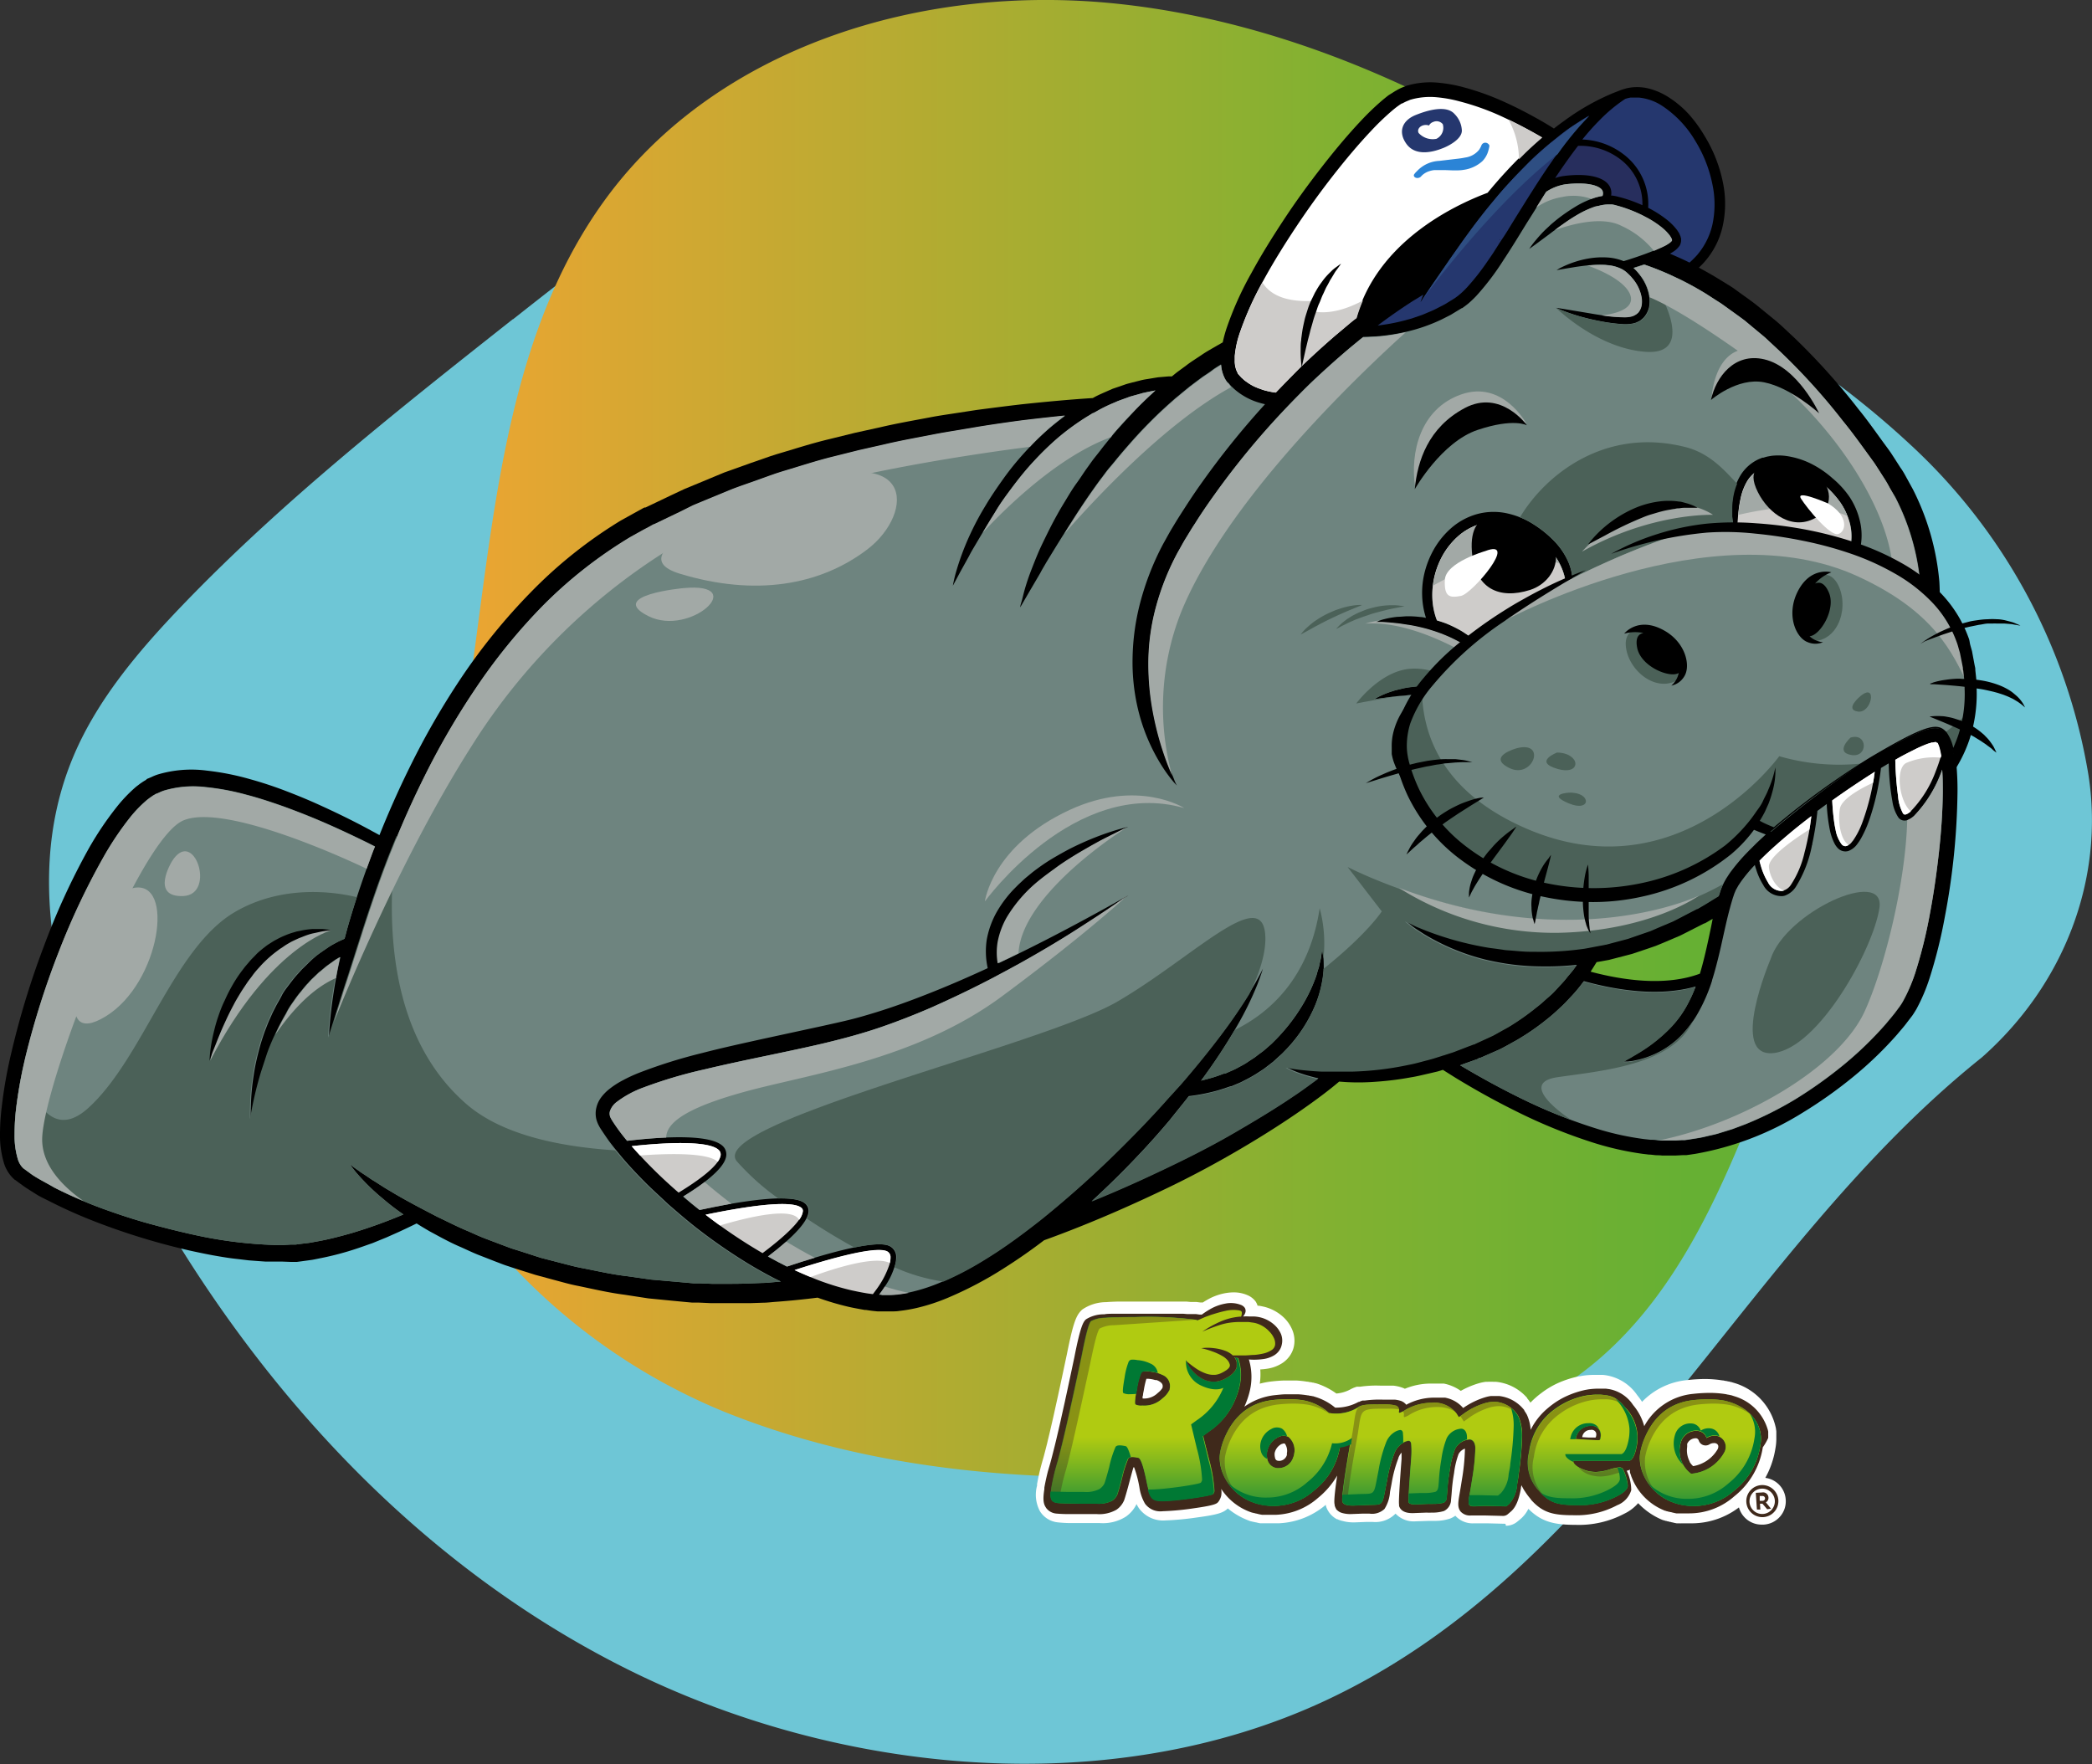 <?xml version="1.0" encoding="UTF-8"?> <svg xmlns="http://www.w3.org/2000/svg" xmlns:xlink="http://www.w3.org/1999/xlink" viewBox="0 0 329.9 278.18"><rect x="0" y="0" width="329.9" height="278.18" fill="#333333" stroke="none"/><defs><style>.cls-1{isolation:isolate;}.cls-2{fill:#6ec6d6;}.cls-3{fill:url(#linear-gradient);}.cls-4{fill:#6e847f;}.cls-5{fill:#4b6158;}.cls-6{fill:#a2a9a6;}.cls-7{fill:#272e5d;}.cls-8{fill:#25376e;}.cls-9{fill:#fff;}.cls-10{fill:#ceccca;}.cls-11{fill:#2e4e82;}.cls-12{fill:#2b84d6;}.cls-13{fill:#3f291b;}.cls-14{fill:#3dae2b;}.cls-15{fill:url(#linear-gradient-2);}.cls-16{fill:url(#linear-gradient-3);}.cls-17{fill:url(#linear-gradient-4);}.cls-18{fill:url(#linear-gradient-5);}.cls-19{mix-blend-mode:screen;opacity:0.35;}.cls-20{fill:#007934;}</style><linearGradient id="linear-gradient" x1="63.07" y1="116.49" x2="299.16" y2="116.49" gradientUnits="userSpaceOnUse"><stop offset="0.05" stop-color="#eaa532"></stop><stop offset="0.62" stop-color="#82b131"></stop><stop offset="0.86" stop-color="#66b033"></stop></linearGradient><linearGradient id="linear-gradient-2" x1="268.14" y1="240.74" x2="268.14" y2="226.48" gradientUnits="userSpaceOnUse"><stop offset="0" stop-color="#008142"></stop><stop offset="0.69" stop-color="#7eb61f"></stop><stop offset="0.99" stop-color="#b0cb11"></stop></linearGradient><linearGradient id="linear-gradient-3" x1="249.56" y1="240.74" x2="249.56" y2="226.48" xlink:href="#linear-gradient-2"></linearGradient><linearGradient id="linear-gradient-4" x1="183.73" y1="240.74" x2="183.73" y2="226.48" xlink:href="#linear-gradient-2"></linearGradient><linearGradient id="linear-gradient-5" x1="216.16" y1="240.74" x2="216.16" y2="226.48" xlink:href="#linear-gradient-2"></linearGradient></defs><g class="cls-1"><g id="Layer_2" data-name="Layer 2"><g id="Diseño"><path class="cls-2" d="M80.88,50.33C62.75,64.65,44.56,79,28.75,95.46c-6.87,7.15-13.36,14.82-17.13,23.71C2.56,140.55,10.7,165,22.06,185.76,39.26,217.21,64.68,246,98.48,263S175.1,284,209,268.18c45.55-21.28,65.17-70.76,103.56-101.46h0c12.94-11.45,19.33-28.06,16.78-44.5A91,91,0,0,0,301.13,70c-23.36-21.69-54.47-35-85.88-45-24.19-7.71-50.34-13.77-75-8.26h0c-22.94,5.13-41.6,19.59-59.35,33.61"></path><path class="cls-3" d="M278.87,169c6.78-17.46,13.58-35,17.81-53.43,1.83-8,3.18-16.35,2.08-24.81C296.11,70.37,280,53,263.08,39.58c-25.55-20.28-55.79-35.75-87-39S112.82,7.7,95.49,31.39C72.23,63.23,79.32,109.91,65.13,147.18h0c-4.32,13.47-1.79,29.07,7,41.71a95.39,95.39,0,0,0,42.19,33.78c25.77,10.34,53.49,11.37,80,9.6,20.43-1.35,41.55-4.67,56.7-17h0c14.09-11.47,21.18-29.2,27.82-46.29"></path><path class="cls-4" d="M257.87,7.1h0a.14.14,0,0,0,0,.06c0,.08,0,0,0,0Z"></path><path d="M310.05,101.43a3,3,0,0,0-.21-.34l-.2-.31-.05-.08,0,0-.08-.11-.12-.14-.25-.3-.5-.59-.5-.59a7,7,0,0,0-.53-.56l-1.11-1.07c-.21-.21-.44-.4-.67-.6a43.92,43.92,0,0,0,0-5,39.73,39.73,0,0,0-4.19-14.61l-.94-1.71c-.31-.57-.62-1.15-1-1.66l-1-1.56-.54-.83-.55-.77c-1.49-2-2.92-4.11-4.53-6.07a104.24,104.24,0,0,0-10.21-11.35c-.94-.86-1.85-1.77-2.83-2.59l-3-2.45c-1-.79-2.07-1.52-3.11-2.28-.26-.19-.51-.38-.78-.56l-.82-.51-1.63-1c-.92-.55-1.85-1.08-2.8-1.58.29-.28.59-.57.88-.9a12.65,12.65,0,0,0,2.82-5.39,16.41,16.41,0,0,0,.1-7.13,22.49,22.49,0,0,0-2.88-7.33A21.68,21.68,0,0,0,266.31,18,15.87,15.87,0,0,0,263,15.25a10.56,10.56,0,0,0-3-1.29,7.4,7.4,0,0,0-1.25-.2,7.26,7.26,0,0,0-2.39.2l-.54.16,0,0-.47.18-1,.39a36.78,36.78,0,0,0-7.48,4.22c-.62.44-1.23.89-1.82,1.36-.66-.42-1.61-1-2.84-1.68s-2.87-1.56-4.75-2.41a41.39,41.39,0,0,0-6.55-2.39,23.88,23.88,0,0,0-4-.74,13.21,13.21,0,0,0-4.51.31l-.58.16-.58.23a7.32,7.32,0,0,0-1.12.56.68.68,0,0,0-.16.09l-.12.07-.23.15L219,15c-.32.24-.63.49-.93.74A41.72,41.72,0,0,0,214.66,19c-2.17,2.3-4.24,4.79-6.27,7.4s-4,5.31-5.84,8.1-3.62,5.63-5.2,8.54a51.63,51.63,0,0,0-4,8.95c-.2.64-.38,1.3-.53,2l-.84.48c-.81.48-1.66.93-2.46,1.48s-1.67,1.07-2.48,1.7l-1.24.91c-.34.25-.67.53-1,.8l-.56,0-1.07.09-.56.05-.56.09-1.14.19a9.87,9.87,0,0,0-1.18.24l-1.19.3c-.4.11-.82.2-1.22.35l-1.22.42-.62.21-.6.26c-.81.37-1.65.7-2.44,1.15l-.11.06c-3.42.22-7.22.56-11.33,1-2.23.26-4.56.56-7,.88l-3.65.56c-1.24.19-2.5.37-3.77.62-2.53.48-5.14.93-7.78,1.55l-4,.88-4.06,1c-2.74.65-5.46,1.54-8.25,2.36l-1,.32-1,.35-2.08.72c-1.38.5-2.78,1-4.17,1.49L110,76.26l-2.08.86-2,.94-4,1.91-.13.06-.06,0s-.12,0-.1,0l-.26.13-.5.28-1,.55-2,1.11A72.07,72.07,0,0,0,83.66,93.44a94.7,94.7,0,0,0-11,13.56,121.66,121.66,0,0,0-8.12,14.13c-1.79,3.63-3.34,7.17-4.7,10.56-.32-.17-.64-.36-1-.54-2.22-1.23-5-2.63-8.2-4.09q-2.41-1.11-5.21-2.19a61.61,61.61,0,0,0-6-2,41.38,41.38,0,0,0-6.82-1.35,18.59,18.59,0,0,0-7.69.6,7.34,7.34,0,0,0-1,.4l-.49.21-.11.05-.05,0-.1.06L23,123l-.21.12-.24.15-.47.32c-.27.22-.57.42-.82.65a23.29,23.29,0,0,0-2.84,3A50.72,50.72,0,0,0,13.89,134a110.57,110.57,0,0,0-7,15.3,131,131,0,0,0-5.07,16.58,71.5,71.5,0,0,0-1.54,8.63A36,36,0,0,0,0,178.91a15.22,15.22,0,0,0,.64,4.56A5.74,5.74,0,0,0,2,185.74l.26.25.11.09.05,0,.1.08.43.32.85.62c.6.41,1.25.8,1.87,1.2s1.26.69,1.88,1a77.57,77.57,0,0,0,7.63,3.41,107.22,107.22,0,0,0,15.07,4.57c1.23.26,2.44.52,3.64.73s2.39.41,3.58.53l1.75.21,1.74.13.86.06.86,0,1.7,0L46,199l.79,0,.82-.11,1.61-.22c.51-.09,1-.2,1.51-.3a46.35,46.35,0,0,0,5.54-1.48c.85-.28,1.66-.58,2.45-.85l2.23-.91,2-.89c.64-.3,1.25-.58,1.82-.86l.93-.45c.66.42,1.36.84,2.09,1.26,1.51.81,3.09,1.71,4.86,2.46.88.39,1.76.82,2.7,1.2l2.87,1.12c.49.18,1,.39,1.49.56l1.54.51,3.18,1,3.33.9c1.13.3,2.27.63,3.45.85,2.36.49,4.77,1.06,7.27,1.38l3.78.58,3.88.38,2,.19,1,.09.25,0,.28,0,.49,0,2,.09,1,0h1c1.37,0,2.75,0,4.11,0l2.06-.07c.68,0,1.37-.1,2-.14q3.3-.24,6.6-.66a44.92,44.92,0,0,0,4.77,1.42c.59.14,1.18.25,1.77.36l.89.16.2,0c.38.06.76.12,1.14.16l.68.07.34,0h.37l.65,0c.22,0,.48,0,.72,0,.5,0,.93,0,1.4-.08a23.22,23.22,0,0,0,2.69-.46,30.52,30.52,0,0,0,5-1.64,58.81,58.81,0,0,0,8.94-4.74c2.16-1.37,4.21-2.81,6.16-4.3q2.77-1,5.45-2.07c4.85-1.93,9.46-4,13.76-6.06s8.29-4.23,11.89-6.35,6.83-4.19,9.62-6.14c2.23-1.56,4.17-3,5.81-4.4l1.13.08a35.88,35.88,0,0,0,4.83-.07,47.58,47.58,0,0,0,5.34-.68c.93-.14,1.85-.38,2.79-.59l1.41-.33.86-.26,2.07,1.3c2.47,1.5,5.52,3.26,9.14,5.06a84.4,84.4,0,0,0,12.59,5.15,46.9,46.9,0,0,0,7.68,1.73l1,.12c.34,0,.69.06,1,.09s.7,0,1.06.06h1.61l.54,0,1.09-.06h.19l.13,0,.26,0,.52-.07,1-.15a47.46,47.46,0,0,0,16.92-6.52,70.67,70.67,0,0,0,7.79-5.52,58.8,58.8,0,0,0,7.07-6.8c.53-.64,1.09-1.25,1.58-1.93l.77-1c.16-.23.23-.34.36-.55s.26-.41.36-.6a28.29,28.29,0,0,0,2-4.72,76.82,76.82,0,0,0,2.42-9.7,111,111,0,0,0,2-19.69,43.74,43.74,0,0,0-.24-5,17.5,17.5,0,0,0-.48-2.55c-.06-.21-.13-.42-.21-.64q.56-1.12,1.05-2.31a28.8,28.8,0,0,0,1.76-5.74,15.32,15.32,0,0,0,.28-3.13,9.78,9.78,0,0,0-.57-3.29C310.33,102,310.19,101.72,310.05,101.43Zm-40.59,46.49c-.43,2-.87,3.89-1.39,5.62-5.34,2-12,1.08-17.2-.3a.56.56,0,0,1,0-.08c.33-.49.63-1,.91-1.44l.75-.13,1.2-.22,1.2-.31,2.46-.64,2.47-.83,1.25-.43,1.26-.52,2.54-1.08c.82-.4,1.62-.82,2.45-1.24l1.24-.63.15-.08.08,0,.12-.06.31-.18.62-.36.2-.11C269.89,145.9,269.67,146.93,269.46,147.92Z"></path><path class="cls-4" d="M3.69,184.25h0l0,0,.11.07.43.32.85.62c.56.37,1.12.69,1.68,1s1.19.65,1.78,1A66.93,66.93,0,0,0,16,190.53c2.5.91,5,1.74,7.47,2.42s4.92,1.29,7.3,1.81a68.63,68.63,0,0,0,13.52,1.59l1.55-.09.79,0,.72-.1,1.43-.17,1.43-.26c1.87-.34,3.63-.82,5.29-1.29a80,80,0,0,0,8.12-2.93,34.66,34.66,0,0,1-3.1-2.37,34,34,0,0,1-4.1-3.95c-.43-.49-.74-.89-.94-1.17-.11-.13-.18-.24-.23-.31l-.07-.1.41.3c.26.21.67.49,1.2.87.26.19.57.38.9.6s.68.47,1.07.72c.81.48,1.68,1.1,2.72,1.69,1.34.82,2.91,1.69,4.66,2.62l2.14,1.12.73.38c1.5.7,3.06,1.52,4.78,2.23.85.37,1.71.78,2.62,1.13l2.8,1.06c.48.18,1,.38,1.45.54l1.5.47,3.09,1,3.25.84c1.1.28,2.21.59,3.36.8,2.3.44,4.65,1,7.09,1.27l3.69.53,3.79.33,1.92.17,1,.09.24,0h.22l.49,0,2,.08,1,0h1c1.3,0,2.6,0,3.93-.06l2-.08c.66,0,1.33-.09,2-.14l.91-.08-1.23-.62-1.07-.57c-.65-.36-1.3-.72-1.93-1.09l-.86-.51a87,87,0,0,1-8.19-5.66c-.59-.46-1.16-.93-1.73-1.4l-.87-.73-1.73-1.49c-.24-.21-.47-.43-.7-.65-1.06-1-2.1-1.93-3.1-2.94-1.28-1.29-2.52-2.6-3.7-4l-1.14-1.39-.64-.82c-.52-.7-1-1.42-1.51-2.19l-.18-.29-.2-.38a5,5,0,0,1-.31-.82,3.89,3.89,0,0,1,0-1.89,4.37,4.37,0,0,1,.76-1.61,7.06,7.06,0,0,1,1.09-1.15,13.27,13.27,0,0,1,2.39-1.57,23.72,23.72,0,0,1,2.47-1.14,80.7,80.7,0,0,1,9.91-3.11c3.27-.85,6.51-1.55,9.66-2.25l9.23-2c1.49-.33,3-.66,4.39-1s2.81-.76,4.18-1.18c2.72-.84,5.33-1.79,7.8-2.76,3.54-1.38,6.82-2.82,9.83-4.21a12.25,12.25,0,0,1-.15-4.51,13.92,13.92,0,0,1,1.61-4.41,18.72,18.72,0,0,1,2.62-3.49l.73-.74.74-.69c.24-.23.5-.45.75-.65l.75-.62c1-.77,2-1.48,3-2.08s1.95-1.13,2.86-1.61a46.57,46.57,0,0,1,4.85-2.13c1.37-.51,2.47-.84,3.23-1.05s1.16-.3,1.16-.3-.38.17-1.07.52-1.73.85-3,1.53c-.64.34-1.34.73-2.09,1.16s-1.57.9-2.42,1.43-1.74,1.1-2.64,1.76-1.85,1.34-2.79,2.11a22.12,22.12,0,0,0-5,5.77,12.75,12.75,0,0,0-1.4,3.8,10,10,0,0,0,0,3.41l1.81-.86c3.91-1.89,7.28-3.64,10-5.09s4.92-2.66,6.38-3.48,2.24-1.27,2.24-1.27-.73.53-2.11,1.48-3.44,2.31-6.09,4c-1.32.85-2.8,1.75-4.43,2.72s-3.4,2-5.32,3c-.7.39-1.41.77-2.15,1.16-.52.28-1.05.57-1.6.85-2.89,1.5-6,3-9.45,4.53-2.49,1.07-5.12,2.11-7.89,3.06S133,163.78,130,164.5c-6,1.42-12.4,2.58-18.88,4.13a72.16,72.16,0,0,0-9.62,2.85,16.13,16.13,0,0,0-4.23,2.28,3.05,3.05,0,0,0-1.09,1.48,1.39,1.39,0,0,0,0,.73c0,.12.1.26.16.4l.12.21.16.26a30.6,30.6,0,0,0,2.27,3.06c5.77-.68,13.84-1.17,15.36,1.15a1.87,1.87,0,0,1,.2,1.56c-.52,1.87-3.66,4.19-6.74,6.08.86.72,1.72,1.43,2.6,2.12,5.91-1.28,14.39-2.74,16.55-1.1a1.53,1.53,0,0,1,.64,1.33c-.08,1.87-3.34,4.78-6.41,7.1,1,.56,2,1.09,3,1.59,5-1.67,13.47-4.26,16-3.31a1.88,1.88,0,0,1,1.23,1.86,4.61,4.61,0,0,1-.12,1,11.5,11.5,0,0,1-1.66,3.6c-.28.44-.58.87-.91,1.31l.28,0,.15,0h.12l.65,0h.57c.36,0,.78-.05,1.16-.08a19.13,19.13,0,0,0,2.36-.42,27.82,27.82,0,0,0,4.59-1.54,47.6,47.6,0,0,0,6.23-3.22c.75-.45,1.49-.92,2.22-1.39,2.35-1.54,4.57-3.19,6.7-4.86l.81-.64a163.63,163.63,0,0,0,12.73-11.48c2.56-2.55,4.89-5,7-7.39l2-2.2c.31-.36.62-.71.91-1.06,2.81-3.3,5.13-6.28,6.94-8.81a68.57,68.57,0,0,0,3.91-6.08c.41-.73.71-1.3.91-1.69l.29-.59-.2.63c-.14.41-.34,1-.65,1.81a51,51,0,0,1-3.22,6.58,90.37,90.37,0,0,1-5.68,8.64c.64-.15,1.26-.32,1.87-.5.35-.1.69-.23,1-.33l.5-.19.25-.09.12,0h0l.06,0,1-.44a10.36,10.36,0,0,0,.94-.45c.58-.33,1.16-.59,1.71-1l.82-.53c.28-.17.52-.39.78-.58l.76-.56.71-.61c.23-.21.47-.4.68-.61l.64-.64a28.84,28.84,0,0,0,4-5.13,24.82,24.82,0,0,0,2.21-4.54c.14-.33.21-.66.31-1s.2-.58.26-.85c.1-.55.24-1,.3-1.39.1-.77.17-1.19.17-1.19s.08.41.19,1.2c.05.4.05.89.06,1.47,0,.29,0,.6-.06.94a8,8,0,0,1-.12,1,18.4,18.4,0,0,1-1.64,5.18,22.89,22.89,0,0,1-4,5.81l-.69.71c-.23.23-.49.45-.74.68l-.76.69-.83.64c-.28.21-.55.44-.86.63l-.91.59a21.57,21.57,0,0,1-2,1.11,8.14,8.14,0,0,1-1,.47l-1,.42-.06,0-.08,0h0l-.14.05-.27.09-.55.19c-.37.11-.74.24-1.11.34a29.56,29.56,0,0,1-4.46.87c-.95,1.23-2,2.49-3,3.76-1.59,1.89-3.31,3.83-5.18,5.79-2.17,2.3-4.55,4.64-7.12,7,3.67-1.49,7.18-3.05,10.51-4.63,4.26-2,8.22-4,11.79-6.07s6.77-4,9.53-5.88c1.43-1,2.73-1.9,3.91-2.79l-.42-.08-.79-.21-.73-.2-.65-.21a15.37,15.37,0,0,1-1.88-.75c-.42-.2-.63-.33-.63-.33l.7.12c.45.08,1.12.18,2,.27s1.87.18,3,.23l.87,0h1c.65,0,1.34,0,2.06,0l.79,0a48.78,48.78,0,0,0,9-1.07c.88-.16,1.76-.41,2.66-.65l.32-.08,1-.28,1.35-.43.27-.08,1.08-.35c.45-.13.89-.33,1.34-.49l1.34-.52.67-.25.17-.07h0l.09,0,.33-.16,2.66-1.22c.83-.45,1.62-.91,2.43-1.35a38.2,38.2,0,0,0,4.46-3.14c.71-.52,1.32-1.14,2-1.71s1.18-1.19,1.74-1.78a14.37,14.37,0,0,0,1.1-1.28l.43-.51a10.72,10.72,0,0,0,.78-1l.21-.3-.89.08a44.24,44.24,0,0,1-4.82.17,38.85,38.85,0,0,1-8.79-1.1,34.82,34.82,0,0,1-9.59-4l-1.33-.86c-.37-.26-.67-.5-.91-.69l-.73-.57.84.38,1,.48,1.44.58a49.44,49.44,0,0,0,9.66,2.67c.53.1,1.08.15,1.64.23l.85.12a6.09,6.09,0,0,0,.87.1c1.18.08,2.41.24,3.71.23h.31v0l.09,0a48.92,48.92,0,0,0,7.92-.48l.41-.07,1.83-.35c.37-.07.76-.13,1.14-.22h.06l1.08-.29,2.34-.62,2.34-.81,1.2-.41,1.17-.51,2.37-1c.8-.4,1.61-.83,2.43-1.26l1.24-.64.15-.08.08,0,0,0,.29-.17.6-.35c.81-.47,1.61-1,2.42-1.47,0-.11.06-.22.1-.33a9.61,9.61,0,0,1,.78-1.91l.26-.46.28-.43a9.49,9.49,0,0,1,.58-.83,29.86,29.86,0,0,1,2.66-3.07c.14-.15.29-.29.44-.44l.8-.8c.49-.47,1-.93,1.48-1.38-.74-.27-1.43-.55-2.06-.82l-.28-.13a11.11,11.11,0,0,1-.88,1c-.3.32-.61.62-.94.91-.16.14-.34.29-.53.43l-.27.21-.24.17c-.72.5-1.41.92-2.13,1.36a52,52,0,0,1-9.37,4.4,45.76,45.76,0,0,1-5.13,1.46c-.43.11-.87.19-1.32.27s-.87.18-1.33.24-.91.14-1.35.19l-1.31.14a17.32,17.32,0,0,1-5.59-.42,29.24,29.24,0,0,1-5.13-1.75,45.92,45.92,0,0,1-8.91-5.28,49.41,49.41,0,0,1-7.16-6.49,31,31,0,0,1-2.79-3.57,15.86,15.86,0,0,1-2-3.9,9.84,9.84,0,0,1-.27-1.1l0-.24,0-.12s0-.08,0-.06v-.1l0-.53a9.16,9.16,0,0,1,.17-2,11.23,11.23,0,0,1,1.35-3.43,16.92,16.92,0,0,1,2.15-2.86c-.42,0-.85,0-1.25.07s-.93.07-1.36.12l-1.23.14-1.85.25-.71.11a5.22,5.22,0,0,1,.63-.37,14.16,14.16,0,0,1,1.75-.75c.38-.12.78-.27,1.22-.37s.91-.23,1.39-.32,1-.14,1.52-.2.85-.05,1.28-.06h.31a14,14,0,0,1,1.59.11l.12,0a9.1,9.1,0,0,1,1.4.25l.72.19c.23.06.45.16.67.24a7.1,7.1,0,0,1,1.18.51c.35.19.67.37,1,.54s.48.37.66.51l.56.46-.69-.23-.76-.27-1-.28c-.35-.12-.77-.17-1.18-.27a13.18,13.18,0,0,0-1.33-.22c-.46-.08-.94-.1-1.43-.14a8,8,0,0,0-1-.05,18.3,18.3,0,0,0-2.75,3.75,10.28,10.28,0,0,0-1,2.91,7.15,7.15,0,0,0-.1,1.61l0,.41v.08h0l0,.11,0,.23c.05.23.12.51.21.79a14.17,14.17,0,0,0,1.76,3.37,29.24,29.24,0,0,0,2.65,3.3A47,47,0,0,0,233,132.3a44.23,44.23,0,0,0,8.52,4.93,26.8,26.8,0,0,0,4.74,1.55,15.21,15.21,0,0,0,4.82.37l1.3-.14c.43,0,.83-.12,1.25-.18s.83-.15,1.24-.23.84-.15,1.25-.25A43,43,0,0,0,261,137a50.51,50.51,0,0,0,9-4.13c.68-.41,1.38-.84,2-1.26l.25-.17.21-.16c.13-.1.27-.21.4-.33a7.83,7.83,0,0,0,.78-.74c.16-.16.3-.34.44-.51a11.48,11.48,0,0,0,1.77-3,10.24,10.24,0,0,0,.53-1.93c.11-.68.2-1.38.26-2.06a36.24,36.24,0,0,0,.18-4,34.61,34.61,0,0,0-.78-6.91c-.23-1.07-.5-2-.78-2.94-.26-.18-.53-.37-.8-.54s-.78-.5-1.18-.72-.81-.44-1.23-.64-.84-.38-1.26-.56-.85-.34-1.29-.48-.86-.29-1.3-.41-.89-.23-1.33-.35-.89-.19-1.33-.27-.9-.16-1.35-.22l-.68-.09-.68-.07c-.91-.07-1.82-.12-2.74-.14s-1.84,0-2.78,0-1.88.09-2.85.18a7.69,7.69,0,0,1,1.29-.71,10.78,10.78,0,0,1,1.37-.53,14.22,14.22,0,0,1,1.42-.39c.49-.1,1-.19,1.46-.25a14.52,14.52,0,0,1,1.48-.11,12.18,12.18,0,0,1,1.48,0c.49,0,1,.05,1.48.11s1,.13,1.47.23,1,.22,1.44.34.95.28,1.42.45.92.35,1.38.54.89.41,1.33.63.88.45,1.3.7.84.5,1.25.77a4.76,4.76,0,0,1,.47.31l.74.51c.21.14.4.29.6.45l.34-.5.06-.07c.22-.32.45-.64.69-.94.51-.67,1.05-1.31,1.61-1.93s1.15-1.22,1.75-1.81,1.25-1.13,1.91-1.67a23.62,23.62,0,0,1,2.07-1.49A14.76,14.76,0,0,1,286.47,98a8.81,8.81,0,0,1,2.54-.66,6.56,6.56,0,0,1,1.33,0,4.26,4.26,0,0,1,1.27.34c-.42.12-.81.24-1.19.38l-1.1.46c-.71.33-1.38.7-2.05,1.09s-1.33.8-2,1.26-1.27.93-1.89,1.43-1.21,1-1.8,1.57-1.17,1.09-1.76,1.65-1.15,1.13-1.72,1.7l-1.35,1.39a28.74,28.74,0,0,1,.89,2.75,34.21,34.21,0,0,1,1.05,11.49c-.06.73-.13,1.46-.25,2.22a12.38,12.38,0,0,1-.6,2.36,10.52,10.52,0,0,1-.62,1.42,31.23,31.23,0,0,0,3.1,1.1c.51-.44,1-.87,1.55-1.3,1.26-1,2.57-2,3.9-3,.29-.23.59-.45.89-.67l1.3-1,.92-.65c1.59-1.13,3.25-2.24,4.94-3.32.66-.42,1.33-.83,2-1.24l.69-.43.19-.11,1.07-.62.91-.51.62-.33c.45-.24.91-.48,1.38-.7s.72-.36,1.1-.52.76-.32,1.16-.48c.19-.08.41-.14.62-.21l.31-.1.38-.09a4.46,4.46,0,0,1,.74-.13l.3,0a.75.75,0,0,1,.26,0l.18,0a1.77,1.77,0,0,1,.33.08l.16.07.36-.83,0-.28.16,0,0,0a26.34,26.34,0,0,0,1.62-5.25,9.93,9.93,0,0,0-.18-5.13l-.21-.46a1.33,1.33,0,0,0-.17-.29l-.2-.31-.05-.08h0l-.1-.12-.23-.27-.46-.53-.45-.54a3.86,3.86,0,0,0-.48-.51l-.34-.34-.67-.64c-.65-.62-1.33-1.19-2-1.74a35.67,35.67,0,0,0-7.47-4.38A44.8,44.8,0,0,0,291,91.3l-1.4-.43c-1.62-.46-3.25-.85-4.87-1.14A47.36,47.36,0,0,0,274.4,89c-.8,0-1.64.11-2.46.18l-.61.06h-.27l-.29,0-1.16.18c-.77.1-1.51.29-2.25.44s-1.44.36-2.14.54a62,62,0,0,0-7.46,2.66c-2.19.9-4.07,1.77-5.61,2.5s-2.77,1.32-3.61,1.73l-1.27.63a28.5,28.5,0,0,1,4.28-3.4c.73-.48,1.55-1,2.45-1.53s1.92-1.06,3-1.58a53,53,0,0,1,7.66-2.89c.73-.21,1.46-.44,2.23-.6s1.54-.37,2.35-.49l1.22-.21.3-.05.08,0H271l.15,0,.61-.06c.82-.09,1.64-.2,2.53-.22a49.16,49.16,0,0,1,10.86.65,52.44,52.44,0,0,1,5.75,1.34,1.19,1.19,0,0,0,.08-.16,7.87,7.87,0,0,0,.43-1,8.67,8.67,0,0,0,.55-2.44,8.23,8.23,0,0,0-.27-2.91,10,10,0,0,0-1.39-3,14.12,14.12,0,0,0-5.53-4.72,11.15,11.15,0,0,0-3.52-1.1,7.84,7.84,0,0,0-1.74,0l-.39,0c-.13,0-.3.07-.45.1l-.23.06h-.06l-.1,0-.39.14a5.08,5.08,0,0,0-2.32,2,8.8,8.8,0,0,0-1.06,2.77,19.18,19.18,0,0,0-.38,2.58c-.07.79-.1,1.49-.12,2.07,0,1.15,0,1.84,0,1.84a9.92,9.92,0,0,1-.56-1.78,14.46,14.46,0,0,1-.32-2.13c0-.42,0-.86,0-1.34a9.9,9.9,0,0,1,.13-1.49,9.18,9.18,0,0,1,1.12-3.26,6.59,6.59,0,0,1,2.94-2.69l.48-.2.13-.05.06,0,.1,0,.23-.07a4.58,4.58,0,0,1,.47-.12l.56-.1a9.57,9.57,0,0,1,2.14,0,12.89,12.89,0,0,1,4,1.19A15.53,15.53,0,0,1,289,75.44a14.37,14.37,0,0,1,2.72,3A11.78,11.78,0,0,1,293.26,82a9.68,9.68,0,0,1,.25,3.47,10.16,10.16,0,0,1-.73,2.84,9,9,0,0,1-.48,1c1.33.43,2.66.93,4,1.5a38.85,38.85,0,0,1,6.63,3.61c0-.83,0-1.66-.1-2.5a36.65,36.65,0,0,0-3.91-13.47L298,76.92a18,18,0,0,0-.91-1.56l-1-1.56-.48-.74-.54-.75c-1.46-2-2.87-4-4.45-5.92a99.79,99.79,0,0,0-9.95-11l-1.35-1.26c-.46-.41-.89-.86-1.37-1.24l-2.84-2.36c-1-.75-2-1.45-3-2.18-.25-.17-.49-.36-.75-.53l-.77-.49-1.55-1c-1.3-.8-2.64-1.53-4-2.21l-1.61-.76c-1.37-.62-2.77-1.18-4.18-1.66l-.8.26-.88.28h0a7.39,7.39,0,0,1,.56.56c.18.23.38.44.54.67a7.35,7.35,0,0,1,1.38,3.15,5,5,0,0,1,0,1.81,3.64,3.64,0,0,1-.88,1.68c-.11.11-.24.21-.36.31l-.19.15-.21.11-.43.2-.43.12a6.07,6.07,0,0,1-1.66.11,27.5,27.5,0,0,1-2.92-.35c-.91-.16-1.76-.34-2.54-.53a30.85,30.85,0,0,1-5.07-1.69s.53.07,1.45.22l3.79.63c.78.14,1.63.27,2.52.4a24.84,24.84,0,0,0,2.78.22,4.82,4.82,0,0,0,1.36-.12l.3-.1a2.29,2.29,0,0,0,.27-.14l.14-.07a.52.52,0,0,0,.11-.1,2.11,2.11,0,0,0,.23-.19,2.5,2.5,0,0,0,.53-1.11,3.84,3.84,0,0,0,0-1.35,6.27,6.27,0,0,0-1.15-2.6c-.14-.2-.3-.36-.44-.54a6.69,6.69,0,0,0-.53-.54,4.26,4.26,0,0,0-.57-.48,4,4,0,0,0-.49-.29,6.18,6.18,0,0,0-1.85-.55l-.68-.07a16.63,16.63,0,0,0-2.47.06c-.77.07-1.48.17-2.11.26l-1.64.27-1.45.25.33-.2c.22-.13.55-.3,1-.5a15.42,15.42,0,0,1,1.59-.61,14.85,14.85,0,0,1,2.16-.53,12.63,12.63,0,0,1,2.67-.17,8.2,8.2,0,0,1,2.83.59l.76-.23,1.24-.41c.92-.31,1.91-.67,2.92-1.08l.52-.23c.33-.14.66-.29,1-.46s.47-.27.69-.41a2,2,0,0,0,.47-.42V37.9l0-.14-.14-.31-.21-.32a7.18,7.18,0,0,0-1.19-1.22,15,15,0,0,0-2.27-1.52l-.84-.44,0,0a22.39,22.39,0,0,0-3.49-1.38l-.93-.26-.37-.07-.4,0h-.18a5.81,5.81,0,0,0-1.48.21,5.34,5.34,0,0,0-.53.16A14.37,14.37,0,0,0,249,33.72a29.28,29.28,0,0,0-2.6,1.68c-.4.28-.77.55-1.12.82l-.46.33-.55.42-1.65,1.22c-.92.69-1.47,1.06-1.47,1.06l.27-.39a12.72,12.72,0,0,1,.83-1.06c.28-.34.62-.72,1-1.13l.4-.4.94-.88c.34-.29.71-.6,1.1-.91a28.56,28.56,0,0,1,2.66-1.83,14.19,14.19,0,0,1,3.36-1.53c.31-.09.63-.16,1-.22a1.09,1.09,0,0,0,0-.83c-.38-.79-2.38-1.43-5.88-1a7.64,7.64,0,0,0-3,1.18c-1,1.61-2,3.26-3.06,4.91l-1.18,1.92c-.75,1.22-1.51,2.43-2.29,3.62-.1.14-.19.29-.28.43a41.07,41.07,0,0,1-4.22,5.54q-.6.63-1.26,1.2c-.23.18-.5.4-.71.54l-.16.12-.08.06-.07,0,0,0-.35.21-1.4.85-1.42.72a26.9,26.9,0,0,1-5.55,1.94,31.3,31.3,0,0,1-4.89.74c-.69,0-1.33.07-1.93.07l-.2.16c-.51.4-1,.82-1.51,1.23-2.08,1.73-4.06,3.52-6,5.33-.75.71-1.48,1.43-2.19,2.15s-1.43,1.45-2.12,2.18a125.67,125.67,0,0,0-11.45,13.84c-1.08,1.51-2.1,3-3.05,4.52-.49.73-.95,1.52-1.41,2.26s-.84,1.48-1.26,2.2a40.08,40.08,0,0,0-3.49,8.76,34.07,34.07,0,0,0-1.16,8.18,41.07,41.07,0,0,0,.48,7,47.79,47.79,0,0,0,2.58,9.64c.43,1.08.79,1.91,1,2.47s.41.84.41.84a8.51,8.51,0,0,1-.64-.69,22.27,22.27,0,0,1-1.62-2.21,29.56,29.56,0,0,1-4-9.62,32,32,0,0,1-.75-7.48,36.94,36.94,0,0,1,1.19-8.78,43.21,43.21,0,0,1,3.65-9.35c.44-.77.85-1.56,1.32-2.34s.91-1.51,1.41-2.29c1-1.56,2-3.11,3.11-4.67a129.77,129.77,0,0,1,10.21-12.71c-.26-.06-.53-.12-.79-.2a10.37,10.37,0,0,1-4.07-2.2l-.46-.43-.36-.4-.18-.21-.05,0-.06-.07,0,0h0l-.1-.15h0a3.46,3.46,0,0,1-.36-.62,5.62,5.62,0,0,1-.51-2c-.48.3-1,.6-1.43.94s-1.08.73-1.62,1.12l-.7.52-1.17.88-.29.24-.86.7-.55.46-.61.5-1.13,1-.71.65c-1.27,1.17-2.5,2.41-3.7,3.68-.71.76-1.4,1.54-2.08,2.32s-1.35,1.57-2,2.38l-1,1.19c-.31.4-.61.81-.91,1.21-.62.8-1.19,1.62-1.75,2.41-1.12,1.61-2.16,3.19-3.12,4.71s-1.89,3-2.69,4.3l-1.18,1.93c-.36.63-.72,1.21-1,1.76l-1.69,2.88-1.47,2.53s0-.26.16-.75.3-1.2.56-2.11.62-2,1.09-3.2,1-2.58,1.69-4,1.45-3,2.37-4.63c.44-.81.94-1.61,1.44-2.44s1-1.66,1.61-2.49,1.13-1.69,1.75-2.53c.3-.42.6-.85.91-1.26l1-1.26c.64-.86,1.33-1.67,2-2.5s1.42-1.62,2.15-2.42L179,64.67c.77-.8,1.56-1.57,2.36-2.32l.85-.78,0,0c-.65.12-1.32.26-2,.41l-1.11.31-.67.19a4.11,4.11,0,0,0-.46.15l-1.13.41-.57.21-.57.25a24.79,24.79,0,0,0-2.28,1.08l-1,.56-.08,0-1.11.68A39.54,39.54,0,0,0,166.88,69a46,46,0,0,0-3.82,3.7c-1.2,1.28-2.29,2.63-3.32,4s-2,2.68-2.77,4-1.58,2.56-2.27,3.72l-1,1.69c-.31.53-.6,1-.86,1.53-.55,1-1,1.81-1.39,2.51l-1.19,2.22a21.65,21.65,0,0,1,.59-2.46,41.33,41.33,0,0,1,2.42-6.24,43.28,43.28,0,0,1,2.14-3.93c.81-1.37,1.76-2.76,2.77-4.18s2.14-2.82,3.38-4.18a45.74,45.74,0,0,1,4-3.9c.78-.66,1.58-1.29,2.39-1.9q-3.16.32-6.65.74c-2.2.29-4.5.62-6.87,1l-3.61.61c-1.22.2-2.46.4-3.71.65-2.5.49-5.08.94-7.68,1.56l-3.95.89-4,1c-2.7.66-5.37,1.55-8.11,2.36l-1,.32-1,.35-2,.72c-1.35.49-2.74.94-4.08,1.47l-4,1.65-2,.83-2,1-4,1.92-.12.06-.07,0h0l-.24.13-.48.27-1,.53-1.91,1.06A70.45,70.45,0,0,0,85.68,95.44,91,91,0,0,0,75,108.57a120.67,120.67,0,0,0-8,13.74c-1.83,3.66-3.43,7.24-4.81,10.67l-.67,1.66-.3.77c-1.61,4.14-2.88,8-4,11.44l-.06.2-.81,2.53c-.74,2.32-1.39,4.4-2,6.2-1.57,5-2.46,7.84-2.46,7.84s0-.76.12-2.16.35-3.46.78-6.06c.23-1.35.52-2.85.89-4.47l-.72.43c-.5.36-1,.71-1.51,1.09l-.72.61-.38.3-.34.33-.71.67c-.23.22-.44.47-.66.71-.46.47-.85,1-1.27,1.5s-.79,1.06-1.17,1.59-.73,1.1-1,1.67c-.67,1.13-1.25,2.29-1.78,3.43s-1,2.27-1.35,3.37-.72,2.15-1,3.13-.52,1.88-.71,2.7-.34,1.52-.46,2.11-.21,1.05-.26,1.37l-.08.49s-.06-.69,0-1.9a35.79,35.79,0,0,1,.45-5,31.34,31.34,0,0,1,.67-3.31,34.53,34.53,0,0,1,1.1-3.64c.25-.61.47-1.25.76-1.87l.42-.94c.15-.31.31-.62.47-.93.31-.63.7-1.22,1-1.84s.77-1.2,1.2-1.77.87-1.14,1.36-1.67c.24-.26.47-.54.72-.79l.77-.75A19.09,19.09,0,0,1,50,150.63c.55-.42,1.13-.8,1.69-1.19s1.16-.69,1.74-1l.91-.41c.16-.62.33-1.25.51-1.9,1-3.52,2.31-7.44,3.89-11.66.13-.35.27-.69.4-1l-1.19-.6c-2.25-1.1-5-2.42-8.2-3.76q-2.4-1-5.15-2c-1.83-.64-3.76-1.29-5.81-1.82a38.73,38.73,0,0,0-6.4-1.19,16.17,16.17,0,0,0-6.58.57,6.81,6.81,0,0,0-.74.31l-.37.16h-.05l-.11.06-.2.12-.2.11-.15.11-.31.21c-.23.18-.45.33-.67.53a19.9,19.9,0,0,0-2.49,2.6,48.79,48.79,0,0,0-4.29,6.42,114.34,114.34,0,0,0-7,14.88A131.21,131.21,0,0,0,4.08,166.4a73.49,73.49,0,0,0-1.53,8.34,34.47,34.47,0,0,0-.25,4.15,12.92,12.92,0,0,0,.5,3.86,3.37,3.37,0,0,0,.77,1.38Zm214.18-86.5a14.22,14.22,0,0,1,2.5-.48c.52,0,1.09-.09,1.7-.09a16.21,16.21,0,0,1,1.92.12c.29,0,.58.08.88.13a12.35,12.35,0,0,1-.54-2.59,13.45,13.45,0,0,1,.16-3.82,14.47,14.47,0,0,1,1.41-4,13.05,13.05,0,0,1,2.81-3.62,10.49,10.49,0,0,1,4.18-2.32,9.88,9.88,0,0,1,4.8-.12,12.75,12.75,0,0,1,4.21,1.77,17.43,17.43,0,0,1,3.25,2.66,11.15,11.15,0,0,1,2.14,3.17,8.09,8.09,0,0,1,.69,3.18,7.93,7.93,0,0,1-.38,2.45,7.16,7.16,0,0,1-.66,1.42,3.11,3.11,0,0,1-.32.45,4.9,4.9,0,0,0,.13-.53A10.2,10.2,0,0,0,247,94a7,7,0,0,0,0-1,8.69,8.69,0,0,0-.1-1.2,9.22,9.22,0,0,0-.84-2.69,9.76,9.76,0,0,0-2-2.74,15.2,15.2,0,0,0-3-2.36,11.47,11.47,0,0,0-3.71-1.49,8.37,8.37,0,0,0-4,.14,9.11,9.11,0,0,0-3.52,2,11.75,11.75,0,0,0-2.45,3.15,13.06,13.06,0,0,0-1.27,3.55,12.66,12.66,0,0,0-.21,3.37,11,11,0,0,0,.58,2.78,3.24,3.24,0,0,0,.13.33c.48.14,1,.31,1.45.48a19.13,19.13,0,0,1,1.94.92,10.2,10.2,0,0,1,.9.54c.29.19.57.37.84.58s.53.4.77.62.48.42.69.64.43.42.62.65l.53.63a11.51,11.51,0,0,1,.84,1.18,10.94,10.94,0,0,1,.56,1c.27.54.41.86.41.86s-.27-.23-.7-.65c-.21-.21-.5-.44-.8-.72a4.31,4.31,0,0,0-.5-.43c-.18-.15-.35-.31-.55-.47-.39-.31-.82-.64-1.28-1-.23-.17-.48-.32-.72-.49l-.77-.48c-.52-.32-1.08-.61-1.66-.9-.42-.21-.85-.4-1.29-.58l-.48-.2c-.57-.21-1.13-.41-1.7-.58l-.15-.05c-.61-.19-1.23-.34-1.84-.48s-1.19-.25-1.75-.33-1.11-.18-1.61-.23c-1-.11-1.85-.18-2.45-.21l-.95,0A6.15,6.15,0,0,1,217.87,97.75Z"></path><path class="cls-4" d="M263.63,38h0a.07.07,0,0,0,0,.06c0,.08,0,0,0-.05Z"></path><path class="cls-5" d="M207.84,170.15l-.42-.08-.79-.21-.73-.2-.65-.21a15.37,15.37,0,0,1-1.88-.75c-.42-.2-.63-.33-.63-.33l.7.12c.45.08,1.12.18,2,.27s1.87.18,3,.23l.87,0h1c.65,0,1.34,0,2.06,0l.79,0a48.78,48.78,0,0,0,9-1.07c.88-.16,1.76-.41,2.66-.65l.32-.08,1-.28,1.35-.43.27-.08,1.08-.35c.45-.13.89-.33,1.34-.49l1.34-.52.67-.25.17-.07h0l.09,0,.33-.16,2.66-1.22c.83-.45,1.62-.91,2.43-1.35a38.2,38.2,0,0,0,4.46-3.14c.71-.52,1.32-1.14,2-1.71s1.18-1.19,1.74-1.78a14.37,14.37,0,0,0,1.1-1.28l.43-.51a10.72,10.72,0,0,0,.78-1l.21-.3-.89.08a44.24,44.24,0,0,1-4.82.17,38.85,38.85,0,0,1-8.79-1.1,34.82,34.82,0,0,1-9.59-4l-1.33-.86c-.37-.26-.67-.5-.91-.69l-.73-.57.84.38,1,.48,1.44.58a49.44,49.44,0,0,0,9.66,2.67c.53.1,1.08.15,1.64.23l.85.12a6.09,6.09,0,0,0,.87.1c1.18.08,2.41.24,3.71.23h.31v0l.09,0a48.92,48.92,0,0,0,7.92-.48l.41-.07,1.83-.35c.37-.07.76-.13,1.14-.22h.06l1.08-.29,2.34-.62,2.34-.81,1.2-.41,1.17-.51,2.37-1c.8-.4,1.61-.83,2.43-1.26l1.24-.64.15-.08.08,0,0,0,.29-.17.6-.35c.81-.47,1.61-1,2.42-1.47,0-.11.06-.22.1-.33a11.35,11.35,0,0,1,.63-1.62c-25.9,14.59-59.23-2.69-59.23-2.69,2.06,2.67,5.39,7,5.39,7s-2.25,3.52-9.2,9.07c0,.21,0,.44-.05.68a8,8,0,0,1-.12,1,18.4,18.4,0,0,1-1.64,5.18,22.89,22.89,0,0,1-4,5.81l-.69.71c-.23.23-.49.45-.74.68l-.76.69-.83.64c-.28.21-.55.44-.86.63l-.91.59a21.57,21.57,0,0,1-2,1.11,8.14,8.14,0,0,1-1,.47l-1,.42-.06,0-.08,0h0l-.14.05-.27.09-.55.19c-.37.11-.74.24-1.11.34a29.56,29.56,0,0,1-4.46.87c-.95,1.23-2,2.49-3,3.76-1.59,1.89-3.31,3.83-5.18,5.79-2.17,2.3-4.55,4.64-7.12,7,3.67-1.49,7.18-3.05,10.51-4.63,4.26-2,8.22-4,11.79-6.07s6.77-4,9.53-5.88C205.36,172,206.66,171,207.84,170.15Z"></path><path class="cls-5" d="M121.79,201.5l-1.07-.57c-.65-.36-1.3-.72-1.93-1.09l-.86-.51a87,87,0,0,1-8.19-5.66c-.59-.46-1.16-.93-1.73-1.4l-.87-.73-1.73-1.49c-.24-.21-.47-.43-.7-.65-1.06-1-2.1-1.93-3.1-2.94-1.28-1.29-2.52-2.6-3.7-4L97,181.4c-10-.65-18.32-2.85-23.44-7.29-12-10.41-12.9-27.93-11-42.34-.17.4-.34.81-.5,1.21l-.67,1.66-.3.77c-1.61,4.14-2.88,8-4,11.44l-.06.2-.81,2.53c-.74,2.32-1.39,4.4-2,6.2-1.57,5-2.46,7.84-2.46,7.84s0-.76.12-2.16.35-3.46.78-6.06c.23-1.35.52-2.85.89-4.47l-.72.43c-.5.36-1,.71-1.51,1.09l-.72.61-.38.3-.34.33-.71.67c-.23.22-.44.47-.66.71-.46.47-.85,1-1.27,1.5s-.79,1.06-1.17,1.59-.73,1.1-1,1.67c-.67,1.13-1.25,2.29-1.78,3.43s-1,2.27-1.35,3.37-.72,2.15-1,3.13-.52,1.88-.71,2.7-.34,1.52-.46,2.11-.21,1.05-.26,1.37l-.08.49s-.06-.69,0-1.9a35.79,35.79,0,0,1,.45-5,31.34,31.34,0,0,1,.67-3.31,34.53,34.53,0,0,1,1.1-3.64c.25-.61.47-1.25.76-1.87l.42-.94c.15-.31.31-.62.47-.93.31-.63.7-1.22,1-1.84s.77-1.2,1.2-1.77.87-1.14,1.36-1.67c.24-.26.47-.54.72-.79l.77-.75A19.09,19.09,0,0,1,50,150.63c.55-.42,1.13-.8,1.69-1.19s1.16-.69,1.74-1l.91-.41c.16-.62.33-1.25.51-1.9.42-1.48.9-3,1.42-4.65-3.18-.77-11.61-2.14-19.28,2.37-9.7,5.72-14.47,23.14-23.13,30.93-5.59,5-8.7-1.33-10.21-6.48-.46,2.14-.84,4.28-1.09,6.41a34.47,34.47,0,0,0-.25,4.15,12.92,12.92,0,0,0,.5,3.86,3.37,3.37,0,0,0,.77,1.38l.12.12h0l0,0,.11.07.43.32.85.62c.56.37,1.12.69,1.68,1s1.19.65,1.78,1A66.93,66.93,0,0,0,16,190.53c2.5.91,5,1.74,7.47,2.42s4.92,1.29,7.3,1.81a68.63,68.63,0,0,0,13.52,1.59l1.55-.09.79,0,.72-.1,1.43-.17,1.43-.26c1.87-.34,3.63-.82,5.29-1.29a80,80,0,0,0,8.12-2.93,34.66,34.66,0,0,1-3.1-2.37,34,34,0,0,1-4.1-3.95c-.43-.49-.74-.89-.94-1.17-.11-.13-.18-.24-.23-.31l-.07-.1.41.3c.26.21.67.49,1.2.87.26.19.57.38.9.6s.68.47,1.07.72c.81.48,1.68,1.1,2.72,1.69,1.34.82,2.91,1.69,4.66,2.62l2.14,1.12.73.38c1.5.7,3.06,1.52,4.78,2.23.85.37,1.71.78,2.62,1.13l2.8,1.06c.48.18,1,.38,1.45.54l1.5.47,3.09,1,3.25.84c1.1.28,2.21.59,3.36.8,2.3.44,4.65,1,7.09,1.27l3.69.53,3.79.33,1.92.17,1,.09.24,0h.22l.49,0,2,.08,1,0h1c1.3,0,2.6,0,3.93-.06l2-.08c.66,0,1.33-.09,2-.14l.91-.08Z"></path><path class="cls-5" d="M141.22,199.28q-.06.27-.15.57a29.18,29.18,0,0,0,7.71,2.25,49.05,49.05,0,0,0,6-3.11c.75-.45,1.49-.92,2.22-1.39,2.35-1.54,4.57-3.19,6.7-4.86l.81-.64a163.63,163.63,0,0,0,12.73-11.48c2.56-2.55,4.89-5,7-7.39l2-2.2c.31-.36.62-.71.91-1.06,2.81-3.3,5.13-6.28,6.94-8.81q1.78-2.53,2.92-4.4c1.55-3.16,2.68-6.48,2.52-9.24-.46-8.08-11.4,3.49-23.35,10.44s-64.7,19.17-60,25.15a39,39,0,0,0,6.56,5.88c1.92-.05,3.46.15,4.21.72a1.53,1.53,0,0,1,.64,1.33,2.87,2.87,0,0,1-.35,1.13c2.37,1.59,4.93,3.15,7.5,4.56,2.38-.49,4.41-.7,5.44-.31a1.88,1.88,0,0,1,1.23,1.86A4.61,4.61,0,0,1,141.22,199.28Z"></path><path class="cls-5" d="M208.71,151.07a21.57,21.57,0,0,0-.6-7.85c-1.7,11.23-8.16,16.63-13.39,19.2a90.66,90.66,0,0,1-5.33,8c.64-.15,1.26-.32,1.87-.5.35-.1.69-.23,1-.33l.5-.19.25-.09.12,0h0l.06,0,1-.44a10.36,10.36,0,0,0,.94-.45c.58-.33,1.16-.59,1.71-1l.82-.53c.28-.17.52-.39.78-.58l.76-.56.71-.61c.23-.21.47-.4.68-.61l.64-.64a28.84,28.84,0,0,0,4-5.13,24.82,24.82,0,0,0,2.21-4.54c.14-.33.21-.66.31-1s.2-.58.26-.85c.1-.55.24-1,.3-1.39.1-.77.17-1.19.17-1.19s.08.41.19,1.2A.09.09,0,0,0,208.71,151.07Z"></path><path class="cls-4" d="M301.83,128.67a3.22,3.22,0,0,1-1.09.67,1.32,1.32,0,0,1-.78,0,1.23,1.23,0,0,1-.62-.47,6.21,6.21,0,0,1-.91-2.46,37.42,37.42,0,0,1-.58-6l-.07,0-1.16.7a38.16,38.16,0,0,1-1.84,8.18,17.86,17.86,0,0,1-1.35,3,7.49,7.49,0,0,1-.48.72,3.07,3.07,0,0,1-1.43,1.17,1.42,1.42,0,0,1-.41.08,1.64,1.64,0,0,1-1.28-.5,3.15,3.15,0,0,1-.49-.66,8.29,8.29,0,0,1-.78-2.23l-.06-.3a27.29,27.29,0,0,1-.42-3.52c0-.09,0-.18,0-.27l-1.49,1.1c0,.27-.05.55-.08.83-.08.71-.18,1.44-.31,2.19s-.26,1.49-.43,2.23h.08a.94.94,0,0,0-.1.1,19.05,19.05,0,0,1-2.6,6.69,3.45,3.45,0,0,1-1.62,1.29,1.52,1.52,0,0,1-.47.1,3.23,3.23,0,0,1-3-1.75,10.4,10.4,0,0,1-1.12-2.46c-.08-.23-.15-.47-.21-.7a24.48,24.48,0,0,0-1.85,2.17l-.09.12c-.15.2-.29.4-.43.61l-.24.36-.2.36c-.06.12-.15.25-.2.36l-.15.36c-.1.21-.18.52-.29.81-.16.53-.32,1.06-.46,1.6-.48,1.73-.84,3.47-1.22,5.14q-.43,2-.93,3.9c-.21.81-.43,1.6-.68,2.37a.14.14,0,0,0,0,.07,26.7,26.7,0,0,1-2.31,5.27,16.84,16.84,0,0,1-3.12,3.93,13.81,13.81,0,0,1-3.35,2.26,14.45,14.45,0,0,1-2.78,1l-1,.21-.76.09-.61,0,.53-.32.65-.36c.25-.16.54-.32.87-.52a25,25,0,0,0,5.05-3.86,16.68,16.68,0,0,0,2.72-3.53,22.63,22.63,0,0,0,1.52-3.24c-5.77,1.65-12.44.6-17.63-.84l-.19.24A23.94,23.94,0,0,1,247.9,157c-.6.63-1.19,1.31-1.88,1.91a26.83,26.83,0,0,1-2.1,1.84,38.15,38.15,0,0,1-4.81,3.31c-.88.48-1.77,1-2.66,1.44l-2.69,1.18-.33.14-.09,0,0,0-.06,0h0L233,167l-.7.25-1.41.5-.64.24.47.27c2.45,1.45,5.47,3.14,9,4.88a82.14,82.14,0,0,0,12.28,4.91,44.34,44.34,0,0,0,7.3,1.58l1,.11c.32,0,.64,0,1,.07s.65.05,1,.05h1.46l.49,0,1-.06h.2l.26,0,.52-.07,1-.16a17.62,17.62,0,0,0,2-.39c.66-.16,1.32-.27,2-.5l2-.62,2-.75a56,56,0,0,0,7.9-3.95,68.87,68.87,0,0,0,7.48-5.32,56,56,0,0,0,6.75-6.51c.5-.6,1-1.18,1.49-1.81l.7-.94c.08-.1.23-.33.32-.47s.17-.27.26-.44A25.66,25.66,0,0,0,302,153.5a74.15,74.15,0,0,0,2.33-9.37c.6-3.18,1.06-6.4,1.42-9.62s.59-6.42.62-9.59c0-1.2,0-2.39-.1-3.55A19.91,19.91,0,0,1,301.83,128.67Zm-6.86.58Z"></path><path class="cls-5" d="M264.53,163.92a13.81,13.81,0,0,1-3.35,2.26,14.45,14.45,0,0,1-2.78,1l-1,.21-.76.09-.61,0,.53-.32.65-.36c.25-.16.54-.32.87-.52a25,25,0,0,0,5.05-3.86,16.68,16.68,0,0,0,2.72-3.53,22.63,22.63,0,0,0,1.52-3.24c-5.77,1.65-12.44.6-17.63-.84l-.19.24A23.94,23.94,0,0,1,247.9,157c-.6.63-1.19,1.31-1.88,1.91a26.83,26.83,0,0,1-2.1,1.84,38.15,38.15,0,0,1-4.81,3.31c-.88.48-1.77,1-2.66,1.44l-2.69,1.18-.33.14-.09,0,0,0-.06,0h0L233,167l-.7.25-1.41.5-.64.24.47.27c2.45,1.45,5.47,3.14,9,4.88,2.45,1.19,5.16,2.41,8.11,3.5-.39-.25-8.83-5.79-2.24-6.77,6.75-1,18.26-1.85,21.42-8.94v0A16.82,16.82,0,0,1,264.53,163.92Z"></path><path class="cls-5" d="M275,94.39c-9.34.66-16.4,5.42-19.84,9.7h0l.52-.25a10.78,10.78,0,0,1,1.37-.53,14.22,14.22,0,0,1,1.42-.39c.49-.1,1-.19,1.46-.25a14.52,14.52,0,0,1,1.48-.11,12.18,12.18,0,0,1,1.48,0c.49,0,1,.05,1.48.11s1,.13,1.47.23,1,.22,1.44.34.95.28,1.42.45.92.35,1.38.54.89.41,1.33.63.88.45,1.3.7.84.5,1.25.77a4.76,4.76,0,0,1,.47.31l.74.51c.21.14.4.29.6.45l.34-.5.06-.07c.22-.32.45-.64.69-.94.51-.67,1.05-1.31,1.61-1.93s1.15-1.22,1.75-1.81,1.25-1.13,1.91-1.67a23.62,23.62,0,0,1,2.07-1.49A14.76,14.76,0,0,1,286.47,98a9.9,9.9,0,0,1,1-.34C285.71,96.28,281.69,93.91,275,94.39Z"></path><path class="cls-5" d="M278.72,122.85c-.06.73-.13,1.46-.25,2.22a12.38,12.38,0,0,1-.6,2.36,10.52,10.52,0,0,1-.62,1.42,31.23,31.23,0,0,0,3.1,1.1c.51-.44,1-.87,1.55-1.3,1.26-1,2.57-2,3.9-3,.29-.23.59-.45.89-.67l1.3-1,.92-.65.71-.5a34.28,34.28,0,0,1-10.81-1.62C278.79,121.76,278.77,122.3,278.72,122.85Z"></path><path class="cls-5" d="M275.76,126.65a10.24,10.24,0,0,0,.53-1.93c.11-.68.2-1.38.26-2.06,0-.14,0-.28,0-.41-2.76,2.38-9.84,7.31-22.55,8.9C239.17,133,225.93,125,222,120.36a15.59,15.59,0,0,0,1.43,2.51,29.24,29.24,0,0,0,2.65,3.3A47,47,0,0,0,233,132.3a44.23,44.23,0,0,0,8.52,4.93,26.8,26.8,0,0,0,4.74,1.55,15.21,15.21,0,0,0,4.82.37l1.3-.14c.43,0,.83-.12,1.25-.18s.83-.15,1.24-.23.84-.15,1.25-.25A43,43,0,0,0,261,137a50.51,50.51,0,0,0,9-4.13c.68-.41,1.38-.84,2-1.26l.25-.17.21-.16c.13-.1.27-.21.4-.33a7.83,7.83,0,0,0,.78-.74c.16-.16.3-.34.44-.51a11.48,11.48,0,0,0,1.77-3Z"></path><path class="cls-5" d="M220.15,109.83l-.92.11-1.85.25-.71.11a5.22,5.22,0,0,1,.63-.37,14.16,14.16,0,0,1,1.75-.75c.38-.12.78-.27,1.22-.37s.91-.23,1.39-.32,1-.14,1.52-.2.85-.05,1.28-.06h.31a14,14,0,0,1,1.59.11l.12,0a9.1,9.1,0,0,1,1.4.25l.72.19c.23.06.45.16.67.24a7.1,7.1,0,0,1,1.18.51c.35.19.67.37,1,.54s.48.37.66.51l.56.46-.69-.23-.76-.27-1-.28a2.58,2.58,0,0,0-.42-.11c2.9,1.08,5.41,2.33,5.41,2.33-2.3-4-8.34-7.46-13-7s-8.34,5.46-8.34,5.46C215.74,110.57,218.12,110.16,220.15,109.83Z"></path><path class="cls-5" d="M241.9,82.7a17.43,17.43,0,0,1,3.25,2.66,11.15,11.15,0,0,1,2.14,3.17,8.09,8.09,0,0,1,.69,3.18,7.93,7.93,0,0,1-.38,2.45,7.16,7.16,0,0,1-.66,1.42,3.11,3.11,0,0,1-.32.45,4.9,4.9,0,0,0,.13-.53A10.2,10.2,0,0,0,247,94a7,7,0,0,0,0-1,8.69,8.69,0,0,0-.1-1.2,9.22,9.22,0,0,0-.84-2.69,9.76,9.76,0,0,0-2-2.74,15.2,15.2,0,0,0-3-2.36,12.25,12.25,0,0,0-2.25-1.07c-.13.25-.24.51-.35.76-3,7.19,4.5,16.13,4.5,16.13a81.51,81.51,0,0,1,7.68-4.63l.9-.63c.73-.48,1.55-1,2.45-1.53s1.92-1.06,3-1.58a53,53,0,0,1,7.66-2.89c.73-.21,1.46-.44,2.23-.6s1.54-.37,2.35-.49l1.22-.21.3-.05.08,0H271l.15,0,.61-.06c.82-.09,1.64-.2,2.53-.22s2-.07,3-.06a13.2,13.2,0,0,0-2.36-9.38,11.06,11.06,0,0,0-.38,1.33,19.18,19.18,0,0,0-.38,2.58c-.07.79-.1,1.49-.12,2.07,0,1.15,0,1.84,0,1.84a9.92,9.92,0,0,1-.56-1.78,14.46,14.46,0,0,1-.32-2.13c0-.42,0-.86,0-1.34a9.9,9.9,0,0,1,.13-1.49,9.6,9.6,0,0,1,.64-2.3c-1.78-1.84-4.13-4.74-8.08-5.76-12.83-3.29-22.25,4.48-26.16,11.05A14.08,14.08,0,0,1,241.9,82.7Z"></path><path class="cls-5" d="M263.49,43.39c-1.37-.62-2.77-1.18-4.18-1.66l-.8.26-.88.28h0a7.39,7.39,0,0,1,.56.56c.18.23.38.44.54.67a7.35,7.35,0,0,1,1.38,3.15,5,5,0,0,1,0,1.81,3.64,3.64,0,0,1-.88,1.68c-.11.11-.24.21-.36.31l-.19.15-.21.11-.43.2-.43.12a6.07,6.07,0,0,1-1.66.11,27.5,27.5,0,0,1-2.92-.35c-.91-.16-1.76-.34-2.54-.53a30.85,30.85,0,0,1-5.07-1.69s6.44,6.38,14.12,6.91,2.47-8.7,2.47-8.7,3.91-.06,5.46-1.38c-.78-.43-1.56-.85-2.35-1.25Z"></path><path class="cls-5" d="M279.19,151.31s-6.62,15.54.5,14.75,15.75-16.43,16.69-22.9S281.57,143.82,279.19,151.31Z"></path><path class="cls-6" d="M155.31,142.15s14.21-19.66,31.45-14.72c0,0-7.32-4.68-18.08.29C156.41,133.39,155.31,142.15,155.31,142.15Z"></path><path class="cls-6" d="M122.66,77.73s-27.2,9.18-15.42,12.75,22,1.89,29.53-3.84S144.75,68.5,122.66,77.73Z"></path><path class="cls-6" d="M107.81,92.74s-12.18,1.1-5.56,4.42S118.27,91.76,107.81,92.74Z"></path><path class="cls-6" d="M257.7,101.43s15.15-9.86,28-4.92C285.73,96.51,273,86.73,257.7,101.43Z"></path><path class="cls-6" d="M13.38,150.44S8,165.57,16.66,160.28s11-21.7,4.32-20.24S13.38,150.44,13.38,150.44Z"></path><path class="cls-6" d="M27.09,135.87s-3.46,5.65,1.81,5.43S30.55,130.22,27.09,135.87Z"></path><path class="cls-6" d="M220.58,140a46,46,0,0,0,25.12,7.1c14.57-.29,22.23-5.87,22.23-5.87S248.67,150.59,220.58,140Z"></path><path class="cls-6" d="M53.63,150.93l-.72.43c-.5.36-1,.71-1.51,1.09l-.72.61-.38.3-.34.33-.71.67c-.23.22-.44.47-.66.71-.46.47-.85,1-1.27,1.5s-.79,1.06-1.17,1.59-.73,1.1-1,1.67a34.93,34.93,0,0,0-1.72,3.32c2.19-3.22,5.53-7.17,9.56-8.92C53.14,153.2,53.37,152.1,53.63,150.93Z"></path><path class="cls-6" d="M252.55,49.73l.61.09a24.84,24.84,0,0,0,2.78.22,4.82,4.82,0,0,0,1.36-.12l.22-.07a2.26,2.26,0,0,0,.35-.17l.2-.12s0,0,.05-.05a2.11,2.11,0,0,0,.23-.19,2.5,2.5,0,0,0,.53-1.11,3.84,3.84,0,0,0,0-1.35,6.27,6.27,0,0,0-1.15-2.6c-.14-.2-.3-.36-.44-.54a6.69,6.69,0,0,0-.53-.54,4.26,4.26,0,0,0-.57-.48,4,4,0,0,0-.49-.29,6.18,6.18,0,0,0-1.85-.55l-.68-.07a16.63,16.63,0,0,0-2.47.06l-.39,0c1.94.7,5.7,2.29,6.7,4.46C258.32,49.26,252.77,49.71,252.55,49.73Z"></path><path class="cls-6" d="M308,102.7a1.33,1.33,0,0,0-.17-.29l-.2-.31-.05-.08h0l-.1-.12-.23-.27-.46-.53-.45-.54a3.86,3.86,0,0,0-.48-.51l-.34-.34-.67-.64c-.65-.62-1.33-1.19-2-1.74a35.67,35.67,0,0,0-7.47-4.38A44.8,44.8,0,0,0,291,91.3l-1.4-.43c-1.62-.46-3.25-.85-4.87-1.14A47.36,47.36,0,0,0,274.4,89c-.8,0-1.64.11-2.46.18l-.61.06h-.27l-.29,0-1.16.18c-.77.1-1.51.29-2.25.44s-1.44.36-2.14.54a62,62,0,0,0-7.46,2.66c-2.12.88-4,1.72-5.48,2.44,6-1.79,21.55-5.89,31.62-3.72,13.46,2.91,17.67,8.45,20.07,13,1.74,3.33,0,8-1,10.25l.05,0c.19-.08.41-.14.62-.21l.31-.1.38-.09a4.46,4.46,0,0,1,.74-.13l.3,0a.75.75,0,0,1,.26,0l.18,0a1.77,1.77,0,0,1,.33.08l.16.07.36-.83,0-.28.16,0,0,0a26.34,26.34,0,0,0,1.62-5.25,9.93,9.93,0,0,0-.18-5.13Z"></path><path class="cls-6" d="M57.82,137l.91-2.49c.13-.35.27-.69.4-1l-1.19-.6c-2.25-1.1-5-2.42-8.2-3.76q-2.4-1-5.15-2c-1.83-.64-3.76-1.29-5.81-1.82a38.73,38.73,0,0,0-6.4-1.19,16.17,16.17,0,0,0-6.58.57,6.81,6.81,0,0,0-.74.31l-.37.16h-.05l-.11.06-.2.12-.2.11-.15.11-.31.21c-.23.18-.45.33-.67.53a19.9,19.9,0,0,0-2.49,2.6,48.79,48.79,0,0,0-4.29,6.42,114.34,114.34,0,0,0-7,14.88A131.21,131.21,0,0,0,4.08,166.4a73.49,73.49,0,0,0-1.53,8.34,34.47,34.47,0,0,0-.25,4.15,12.92,12.92,0,0,0,.5,3.86,3.37,3.37,0,0,0,.77,1.38l.12.12h0l0,0,.11.07.43.32.85.62c.56.37,1.12.69,1.68,1s1.19.65,1.78,1c1.51.77,3.05,1.47,4.61,2.12-3.59-2.52-6.78-6-6.48-10.25.65-9.48,15.18-46.76,22.24-49.75S57.82,137,57.82,137Z"></path><path class="cls-6" d="M256,41.2h0l.13,0Z"></path><path class="cls-6" d="M165.55,67.42c.78-.66,1.58-1.29,2.39-1.9q-3.16.32-6.65.74c-2.2.29-4.5.62-6.87,1l-3.61.61c-1.22.2-2.46.4-3.71.65-2.5.49-5.08.94-7.68,1.56l-3.95.89-4,1c-2.7.66-5.37,1.55-8.11,2.36l-1,.32-1,.35-2,.72c-1.35.49-2.74.94-4.08,1.47l-4,1.65-2,.83-2,1-4,1.92-.12.06-.07,0h0l-.24.13-.48.27-1,.53-1.91,1.06A70.45,70.45,0,0,0,85.68,95.44,91,91,0,0,0,75,108.57a120.67,120.67,0,0,0-8,13.74c-1.83,3.66-3.43,7.24-4.81,10.67l-.67,1.66-.3.77c-1.61,4.14-2.88,8-4,11.44l-.06.2-.81,2.53c-.74,2.32-1.39,4.4-2,6.2-.71,2.26-1.28,4.08-1.7,5.4,0,0,9.72-24.71,21.69-43.48a97.66,97.66,0,0,1,42.57-37.17c13.12-5.77,39.92-9.37,45.51-10.07C163.37,69.4,164.45,68.4,165.55,67.42Z"></path><path class="cls-6" d="M175.44,68.53c.71-.81,1.42-1.62,2.15-2.42L179,64.67c.77-.8,1.56-1.57,2.36-2.32l.85-.78,0,0c-.65.12-1.32.26-2,.41l-1.11.31-.67.19a4.11,4.11,0,0,0-.46.15l-1.13.41-.57.21-.57.25a24.79,24.79,0,0,0-2.28,1.08l-1,.56-.08,0-1.11.68A39.54,39.54,0,0,0,166.88,69a46,46,0,0,0-3.82,3.7c-1.2,1.28-2.29,2.63-3.32,4s-2,2.68-2.77,4c-.73,1.14-1.4,2.26-2,3.3,3.72-4,11.89-12,20.21-15.06Z"></path><path class="cls-6" d="M251.52,32.57A14.37,14.37,0,0,0,249,33.72a29.28,29.28,0,0,0-2.6,1.68c-.4.28-.77.55-1.12.82l-.11.08c2.41-.87,7.39-2.3,10.53-.68a14,14,0,0,1,5.11,3.94l.18-.07.52-.23c.33-.14.66-.29,1-.46s.47-.27.69-.41a2,2,0,0,0,.47-.42V37.9l0-.14-.14-.31-.21-.32a7.18,7.18,0,0,0-1.19-1.22,15,15,0,0,0-2.27-1.52l-.84-.44,0,0a22.39,22.39,0,0,0-3.49-1.38l-.93-.26-.37-.07-.4,0h-.18a5.81,5.81,0,0,0-1.48.21A5.34,5.34,0,0,0,251.52,32.57Z"></path><path class="cls-6" d="M214.93,53.2l-.2.16c-.51.4-1,.82-1.51,1.23-2.08,1.73-4.06,3.52-6,5.33-.75.71-1.48,1.43-2.19,2.15s-1.43,1.45-2.12,2.18a125.67,125.67,0,0,0-11.45,13.84c-1.08,1.51-2.1,3-3.05,4.52-.49.73-.95,1.52-1.41,2.26s-.84,1.48-1.26,2.2a40.08,40.08,0,0,0-3.49,8.76,34.07,34.07,0,0,0-1.16,8.18,41.07,41.07,0,0,0,.48,7,47.79,47.79,0,0,0,2.58,9.64c.26.65.49,1.21.69,1.67a40.88,40.88,0,0,1,1.37-25.67c7-17.36,27.33-36.9,35.49-44.27a31.08,31.08,0,0,1-4.87.74C216.17,53.17,215.53,53.2,214.93,53.2Z"></path><path class="cls-6" d="M193.83,60.6l-.18-.21-.05,0-.06-.07,0,0h0l-.1-.15h0a3.46,3.46,0,0,1-.36-.62,5.62,5.62,0,0,1-.51-2c-.48.3-1,.6-1.43.94s-1.08.73-1.62,1.12l-.7.52-1.17.88-.29.24-.86.7-.55.46-.61.5-1.13,1-.71.65c-1.27,1.17-2.5,2.41-3.7,3.68-.71.76-1.4,1.54-2.08,2.32s-1.35,1.57-2,2.38l-1,1.19c-.31.4-.61.81-.91,1.21-.62.8-1.19,1.62-1.75,2.41-1.12,1.61-2.16,3.19-3.12,4.71-.37.57-.73,1.13-1.08,1.69,4.89-5.58,16-17.49,26.25-23.08Z"></path><path class="cls-6" d="M246.34,31.07a8.29,8.29,0,0,1,4.61.3c.24-.09.49-.18.75-.25s.63-.16,1-.22a1.09,1.09,0,0,0,0-.83c-.38-.79-2.38-1.43-5.88-1a7.64,7.64,0,0,0-3,1.18l-1.56,2.48A9.85,9.85,0,0,1,246.34,31.07Z"></path><path class="cls-6" d="M263.49,43.39c-1.37-.62-2.77-1.18-4.18-1.66l-.8.26-.88.28h0a7.39,7.39,0,0,1,.56.56c.18.23.38.44.54.67a7.35,7.35,0,0,1,1.38,3.15l0,.22c2.15.88,6.36,3.11,13.93,8.44-3.85,1.45-4.12,7.38-4.12,7.38a9.55,9.55,0,0,1,7.68-4.81c11.1,8.35,21.46,23.28,20.93,34a36.34,36.34,0,0,1,4.34,2.53c0-.83,0-1.66-.1-2.5a36.65,36.65,0,0,0-3.91-13.47L298,76.92a18,18,0,0,0-.91-1.56l-1-1.56-.48-.74-.54-.75c-1.46-2-2.87-4-4.45-5.92a99.79,99.79,0,0,0-9.95-11l-1.35-1.26c-.46-.41-.89-.86-1.37-1.24l-2.84-2.36c-1-.75-2-1.45-3-2.18-.25-.17-.49-.36-.75-.53l-.77-.49-1.55-1c-1.3-.8-2.64-1.53-4-2.21Z"></path><path class="cls-6" d="M223.15,76.68s4.95-14.31,17.53-9.92c0,0-3.69-6.84-10.23-4.57S222.37,71.45,223.15,76.68Z"></path><path class="cls-6" d="M217.49,97.86a13.5,13.5,0,0,0-2.18.48c9.58-.65,21.3,8.17,21.3,8.17l-.5-.68-.65-.61c-.21-.21-.5-.44-.8-.72a4.31,4.31,0,0,0-.5-.43c-.18-.15-.35-.31-.55-.47-.39-.31-.82-.64-1.28-1-.23-.17-.48-.32-.72-.49l-.77-.48c-.52-.32-1.08-.61-1.66-.9-.42-.21-.85-.4-1.29-.58l-.48-.2c-.57-.21-1.13-.41-1.7-.58l-.15-.05c-.61-.19-1.23-.34-1.84-.48s-1.19-.25-1.75-.33-1.11-.18-1.61-.23c-1-.11-1.85-.18-2.45-.21l-.95,0S217.14,98,217.49,97.86Z"></path><path class="cls-6" d="M249.46,87a26.19,26.19,0,0,1,10-6.73c5.83-1.94,9.76.29,10.67.91C270.17,81.21,260.51,80.76,249.46,87Z"></path><path class="cls-6" d="M52.22,146.7s-9.77,2.61-19.06,20.54c0,0,1.9-10.94,7.91-16.83C45.61,146,52.22,146.7,52.22,146.7Z"></path><path class="cls-6" d="M177.78,141.21s-.73.53-2.11,1.48-3.44,2.31-6.09,4c-1.32.85-2.8,1.75-4.43,2.72q-2.09,1.23-4.47,2.57l0,0h0l-.82.45c-.7.39-1.41.77-2.15,1.16-.52.28-1.05.57-1.6.85-2.89,1.5-6,3-9.45,4.53-2.49,1.07-5.12,2.11-7.89,3.06S133,163.78,130,164.5c-6,1.42-12.4,2.58-18.88,4.13a72.16,72.16,0,0,0-9.62,2.85,16.13,16.13,0,0,0-4.23,2.28,3.05,3.05,0,0,0-1.09,1.48,1.39,1.39,0,0,0,0,.73c0,.12.1.26.16.4l.12.21.16.26a30.6,30.6,0,0,0,2.27,3.06c1.91-.22,4.07-.43,6.17-.51,0-2.82,4.71-5.12,12.39-7.23,9.93-2.74,27-5,40.6-15.08S177.78,141.21,177.78,141.21Z"></path><path class="cls-6" d="M173.67,132.47c-.64.34-1.34.73-2.09,1.16s-1.57.9-2.42,1.43-1.74,1.1-2.64,1.76-1.85,1.34-2.79,2.11a22.12,22.12,0,0,0-5,5.77,12.75,12.75,0,0,0-1.4,3.8,10,10,0,0,0,0,3.41l1.81-.86,1.47-.72c.52-9.61,17.17-19.91,17.17-19.91s-.38.17-1.07.52S175,131.79,173.67,132.47Z"></path><path class="cls-6" d="M139.08,204.23h.12l.65,0h.57c.36,0,.78-.05,1.16-.08q.85-.1,1.71-.27c-1.26-.27-2.52-.6-3.76-1-.27.42-.57.84-.88,1.26l.28,0Z"></path><path class="cls-6" d="M128.49,198.34c-1.55-.81-3.05-1.67-4.5-2.54-.91.8-1.9,1.6-2.88,2.34,1,.56,2,1.09,3,1.59C125.4,199.3,126.91,198.81,128.49,198.34Z"></path><path class="cls-6" d="M110.33,190.81c1.53-.33,3.23-.67,5-1-1.57-1.2-3-2.35-4.21-3.41-1,.78-2.19,1.55-3.34,2.26C108.59,189.41,109.45,190.12,110.33,190.81Z"></path><path class="cls-6" d="M301.83,128.67a3.63,3.63,0,0,1-1.07.67c-.25,9.79-3.54,23.14-6.67,30.06-4,8.91-19.19,17.72-32.46,20.43l.63,0h1.46l.49,0,1-.06h.2l.26,0,.52-.07,1-.16a17.62,17.62,0,0,0,2-.39c.66-.16,1.32-.27,2-.5l2-.62,2-.75a56,56,0,0,0,7.9-3.95,68.87,68.87,0,0,0,7.48-5.32,56,56,0,0,0,6.75-6.51c.5-.6,1-1.18,1.49-1.81l.7-.94c.08-.1.23-.33.32-.47s.17-.27.26-.44A25.66,25.66,0,0,0,302,153.5a74.15,74.15,0,0,0,2.33-9.37c.6-3.18,1.06-6.4,1.42-9.62s.59-6.42.62-9.59c0-1.2,0-2.39-.1-3.55A19.91,19.91,0,0,1,301.83,128.67Z"></path><path class="cls-7" d="M254.28,30.84l.56.1.93.24A23.15,23.15,0,0,1,259,32.36a8.79,8.79,0,0,0-3.44-7.21A10.4,10.4,0,0,0,248.86,23c-.19.23-.37.47-.55.71q-1.56,2.09-3.07,4.37a6.92,6.92,0,0,1,1.38-.33c3.79-.48,6.51.17,7.27,1.74a2.22,2.22,0,0,1,.18,1.35Z"></path><path class="cls-8" d="M256.15,24.43a9.82,9.82,0,0,1,3.76,8.34,17.66,17.66,0,0,1,3.1,2,9.11,9.11,0,0,1,1.46,1.51l.31.47.24.55c0,.1.06.21.08.31l0,.16v.08c0,.07,0-.12,0,.16h0v0a1.29,1.29,0,0,1-.07.35,1.57,1.57,0,0,1-.1.28,1,1,0,0,1-.11.17,3.41,3.41,0,0,1-.86.82c-.21.14-.41.26-.61.37,1,.44,2.07.9,3.08,1.41a14.18,14.18,0,0,0,1.17-1.16,11.2,11.2,0,0,0,2.43-4.78,15.21,15.21,0,0,0,0-6.45,20.83,20.83,0,0,0-2.68-6.79,16.88,16.88,0,0,0-5.31-5.59,8.14,8.14,0,0,0-3.57-1.25l-.46,0-.46,0-.45,0-.42.09-.38.11a24.28,24.28,0,0,0-4,3.31,38.28,38.28,0,0,0-2.77,3.1A11.32,11.32,0,0,1,256.15,24.43Z"></path><path class="cls-9" d="M195.18,58.84l0,.07h0l0,0,.18.2.36.4c.11.11.22.19.32.29a2.88,2.88,0,0,0,.33.28l.38.27a7.91,7.91,0,0,0,.79.48c.26.15.56.25.83.38l.87.3a12.72,12.72,0,0,0,1.91.4c1.31-1.37,2.65-2.74,4-4.09,1.73-1.66,3.53-3.31,5.4-4.92l1.56-1.31c.58-.48,1.17-1,1.77-1.43,3.32-11.94,15.17-17.68,20.71-19.76a76.29,76.29,0,0,1,5.69-6.2c.89-.87,1.83-1.72,2.81-2.56-.59-.34-1.3-.75-2.17-1.22-1.26-.68-2.8-1.47-4.61-2.29A40,40,0,0,0,230.22,16a21,21,0,0,0-3.63-.66,11.17,11.17,0,0,0-3.74.27l-.45.12-.43.18a6.21,6.21,0,0,0-.82.4l-.09,0-.11.07-.23.15-.39.28c-.28.21-.55.43-.82.66a40.31,40.31,0,0,0-3.22,3.09c-2.1,2.22-4.15,4.67-6.14,7.22s-3.92,5.23-5.76,8-3.56,5.53-5.11,8.36a50.33,50.33,0,0,0-3.84,8.55h0a15.44,15.44,0,0,0-.73,3.45c0,.24,0,.47,0,.7a4,4,0,0,0,.32,1.71A3.3,3.3,0,0,0,195.18,58.84Z"></path><path class="cls-10" d="M206.52,48.91l.56-1.46c-4.59.23-6.91-1.13-8-2.91a49,49,0,0,0-3.61,8.12h0a15.44,15.44,0,0,0-.73,3.45c0,.24,0,.47,0,.7a4,4,0,0,0,.32,1.71,3.3,3.3,0,0,0,.18.32l0,.07h0l0,0,.18.2.36.4c.11.11.22.19.32.29a2.88,2.88,0,0,0,.33.28l.38.27a7.91,7.91,0,0,0,.79.48c.26.15.56.25.83.38l.87.3a12.72,12.72,0,0,0,1.91.4c1.31-1.37,2.65-2.74,4-4.09,1.73-1.66,3.53-3.31,5.4-4.92l1.56-1.31c.58-.48,1.17-1,1.77-1.43a22.24,22.24,0,0,1,1-2.78C209.51,50.31,206.52,48.91,206.52,48.91Z"></path><path class="cls-10" d="M237.87,18.85a12.86,12.86,0,0,1,1.66,6.28l.88-.88c.89-.87,1.83-1.72,2.81-2.56-.59-.34-1.3-.75-2.17-1.22S239.07,19.42,237.87,18.85Z"></path><path class="cls-8" d="M237.31,29.58c-.59.66-1.16,1.33-1.71,2-1.31,1.56-2.51,3.1-3.58,4.55-.62.85-1.22,1.67-1.77,2.45l-1.57,2.23,0,0-2.5,3.63c-.47.68-.86,1.26-1.18,1.74l-.43.63-.42.63a2.44,2.44,0,0,0-.14.23s.1-.34.36-1c0-.06.06-.14.08-.21-.55.34-1.1.68-1.64,1q-2.88,1.85-5.55,3.87h0a30.53,30.53,0,0,0,4.1-.76l1.27-.35,1.28-.44c.44-.14.86-.33,1.3-.52a13.85,13.85,0,0,0,1.31-.59l1.32-.68,1.29-.79.33-.21,0,0h0l.08-.06.16-.12c.24-.16.38-.3.57-.45a13.84,13.84,0,0,0,1.1-1.07,36.83,36.83,0,0,0,2.93-3.69c.36-.52.73-1.05,1.09-1.59.52-.79,1-1.59,1.55-2.4s1-1.56,1.48-2.35l.71-1.15c.85-1.36,1.7-2.73,2.56-4.08,1.48-2.33,3-4.62,4.61-6.75.19-.24.37-.5.56-.74l.3-.38a47.55,47.55,0,0,1,3.43-3.93c-1,.59-2,1.23-3,1.9-.7.49-1.37,1-2,1.52l-1,.8q-1.65,1.36-3.15,2.79C240,26.72,238.59,28.15,237.31,29.58Zm-.78,8.3-.09-.06.16,0C236.56,37.84,236.54,37.88,236.53,37.88Z"></path><path class="cls-11" d="M245.59,21.72l-1,.8q-1.65,1.36-3.15,2.79c-1.47,1.41-2.84,2.84-4.12,4.27-.59.66-1.16,1.33-1.71,2-1.31,1.56-2.51,3.1-3.58,4.55-.62.85-1.22,1.67-1.77,2.45l-1.57,2.23,0,0-2.5,3.63c-.47.68-.86,1.26-1.18,1.74l-.43.63-.42.63s10.73-14.8,21.47-23.13l.72-1c.19-.24.37-.5.56-.74l.3-.38a47.55,47.55,0,0,1,3.43-3.93c-1,.59-2,1.23-3,1.9C246.93,20.69,246.26,21.2,245.59,21.72Z"></path><path class="cls-10" d="M113.51,181.55c-1.07-1.65-7.67-1.49-13.89-.81l.13.16c1.14,1.3,2.35,2.57,3.6,3.8s2.41,2.28,3.66,3.37c3.11-1.89,6.15-4.11,6.59-5.7A1,1,0,0,0,113.51,181.55Z"></path><path class="cls-9" d="M113.6,182.37a1,1,0,0,0-.09-.82c-1.07-1.65-7.67-1.49-13.89-.81l.13.16c.38.44.78.87,1.18,1.31,4-.29,10.67-.53,12.25,1A2.82,2.82,0,0,0,113.6,182.37Z"></path><path class="cls-10" d="M126.34,190.43c-1.7-1.28-9-.14-15.08,1.12l.08.06a82,82,0,0,0,8.91,6c3.12-2.34,6.3-5.12,6.36-6.65A.62.62,0,0,0,126.34,190.43Z"></path><path class="cls-9" d="M126.61,191a.62.62,0,0,0-.27-.57c-1.7-1.28-9-.14-15.08,1.12l.08.06c.72.56,1.45,1.1,2.19,1.64,4.76-1.41,11.43-2.95,12.49-.88A2.75,2.75,0,0,0,126.61,191Z"></path><path class="cls-10" d="M140.23,199.5a3.75,3.75,0,0,0,.2-1.2,1,1,0,0,0-.64-1c-2-.76-9.16,1.27-14.49,3,1,.46,2,.89,3,1.28.39.16.77.31,1.16.45a41.26,41.26,0,0,0,4.88,1.46l1,.21c.5.1,1,.19,1.49.27l.82.11q.36-.47.69-.93A14.09,14.09,0,0,0,140.23,199.5Z"></path><path class="cls-9" d="M139.79,197.27c-2-.76-9.16,1.27-14.49,3,.84.39,1.68.76,2.53,1.11,4.11-1.51,10.15-3.36,12.49-2.22a3.21,3.21,0,0,0,.11-.88A1,1,0,0,0,139.79,197.27Z"></path><path class="cls-10" d="M281,140.5a2.21,2.21,0,0,0,1.44-1,15.44,15.44,0,0,0,2.13-5.08c.11-.41.22-.83.31-1.26.17-.73.32-1.47.44-2.21.06-.37.12-.73.17-1.09s.11-.76.15-1.12c-.76.58-1.5,1.16-2.23,1.74l-.22.18c-.72.59-1.43,1.19-2.13,1.79-1.26,1.09-2.46,2.18-3.57,3.31.07.29.15.58.24.88a10.37,10.37,0,0,0,1.09,2.5A2.43,2.43,0,0,0,281,140.5Z"></path><path class="cls-9" d="M283.15,130.63c-.72.59-1.43,1.19-2.13,1.79-1.26,1.09-2.46,2.18-3.57,3.31.07.29.15.58.24.88a10.37,10.37,0,0,0,1.09,2.5A2.43,2.43,0,0,0,281,140.5a1.05,1.05,0,0,0,.34-.08c-1.3-.4-2.3-2.3-2.39-3.73-.1-1.62,4.35-4.61,6.39-5.89.06-.33.11-.65.15-1s.11-.76.15-1.12c-.76.58-1.5,1.16-2.23,1.74Z"></path><path class="cls-10" d="M291.05,133.44a1.65,1.65,0,0,0,1-.69l.17-.2a12.52,12.52,0,0,0,1.41-2.71,36.74,36.74,0,0,0,1.9-7.36c0-.25.07-.49.11-.74-2.32,1.44-4.56,2.94-6.71,4.48a36.18,36.18,0,0,0,.34,3.64c.06.35.12.68.19,1a5.37,5.37,0,0,0,.89,2.19l.1.13A.78.78,0,0,0,291.05,133.44Z"></path><path class="cls-9" d="M288.94,126.22a36.18,36.18,0,0,0,.34,3.64c.06.35.12.68.19,1a5.37,5.37,0,0,0,.89,2.19l.1.13a.78.78,0,0,0,.59.25.89.89,0,0,0,.47-.19c-1.42-.91-1.7-4.11-1.37-5.75s3.72-3.37,5.23-4.06c.06-.32.11-.64.16-1s.07-.49.11-.74C293.33,123.18,291.09,124.68,288.94,126.22Z"></path><path class="cls-10" d="M305.34,117.09a.18.18,0,0,1,0-.07h-.18a2,2,0,0,0-.34.07l-.19,0-.25.08c-.16.05-.32.09-.5.16-.67.26-1.36.56-2,.89-1,.5-2,1-3,1.6a50.67,50.67,0,0,0,.44,5.75,6.79,6.79,0,0,0,.77,2.69.41.41,0,0,0,.24.18c.16.05.51-.07,1-.52a18,18,0,0,0,3.91-6.25c.32-.81.61-1.64.85-2.48-.07-.4-.15-.8-.25-1.17a4.71,4.71,0,0,0-.32-.86Z"></path><path class="cls-9" d="M305.34,117.09a.18.18,0,0,1,0-.07h-.18a2,2,0,0,0-.34.07l-.19,0-.25.08c-.16.05-.32.09-.5.16-.67.26-1.36.56-2,.89-1,.5-2,1-3,1.6a50.67,50.67,0,0,0,.44,5.75,6.79,6.79,0,0,0,.77,2.69.41.41,0,0,0,.24.18c.15.05.49-.07,1-.48-1.88-1.66-2.44-6.73-.76-7.63a11.09,11.09,0,0,1,5.48-.85l.09-.29c-.07-.4-.15-.8-.25-1.17a4.71,4.71,0,0,0-.32-.86Z"></path><path class="cls-10" d="M246.8,95.79a2.87,2.87,0,0,1-.18.24,4.9,4.9,0,0,0,.13-.53A10.2,10.2,0,0,0,247,94a7,7,0,0,0,0-1,8.69,8.69,0,0,0-.1-1.2,9.22,9.22,0,0,0-.84-2.69,9.76,9.76,0,0,0-2-2.74,15.2,15.2,0,0,0-3-2.36,11.47,11.47,0,0,0-3.71-1.49,8.37,8.37,0,0,0-4,.14,9.11,9.11,0,0,0-3.52,2,11.75,11.75,0,0,0-2.45,3.15,13.06,13.06,0,0,0-1.27,3.55,12.66,12.66,0,0,0-.21,3.37,11,11,0,0,0,.58,2.78,3.24,3.24,0,0,0,.13.33c.48.14,1,.31,1.45.48a19.13,19.13,0,0,1,1.94.92,10.2,10.2,0,0,1,.9.54c.29.19.57.37.84.58s.53.4.77.62.48.42.69.64.43.42.62.65C233.82,102.24,244.13,102,246.8,95.79Z"></path><path class="cls-6" d="M245.93,88.86a10.18,10.18,0,0,0-1.83-2.5,15.2,15.2,0,0,0-3-2.36,11.47,11.47,0,0,0-3.71-1.49,8.37,8.37,0,0,0-4,.14,9.11,9.11,0,0,0-3.52,2,11.75,11.75,0,0,0-2.45,3.15,13.06,13.06,0,0,0-1.27,3.55q-.09.49-.15,1C230.74,89.64,238.5,86.52,245.93,88.86Z"></path><path class="cls-10" d="M290.87,88.87a1.19,1.19,0,0,0,.08-.16,7.87,7.87,0,0,0,.43-1,8.67,8.67,0,0,0,.55-2.44,8.23,8.23,0,0,0-.27-2.91,10,10,0,0,0-1.39-3,14.12,14.12,0,0,0-5.53-4.72,11.15,11.15,0,0,0-3.52-1.1,7.84,7.84,0,0,0-1.74,0l-.39,0c-.13,0-.3.07-.45.1l-.23.06h-.06l-.1,0-.39.14a5.08,5.08,0,0,0-2.32,2,8.8,8.8,0,0,0-1.06,2.77,19.18,19.18,0,0,0-.38,2.58c-.07.79-.1,1.49-.12,2.07s0,1.21,0,1.51a7,7,0,0,0,.86,1.93,49.07,49.07,0,0,1,10.3.67A52.44,52.44,0,0,1,290.87,88.87Z"></path><path class="cls-6" d="M291.31,81.37a10.09,10.09,0,0,0-1-2,14.12,14.12,0,0,0-5.53-4.72,11.15,11.15,0,0,0-3.52-1.1,7.84,7.84,0,0,0-1.74,0l-.39,0c-.13,0-.3.07-.45.1l-.23.06h-.06l-.1,0-.39.14a5.08,5.08,0,0,0-2.32,2,8.8,8.8,0,0,0-1.06,2.77,18.82,18.82,0,0,0-.38,2.57C279.05,80.06,286.06,79,291.31,81.37Z"></path><path d="M33.05,167.28s0-.49.09-1.33a26.43,26.43,0,0,1,.64-3.46,22.21,22.21,0,0,1,.66-2.26c.27-.8.58-1.63,1-2.47a25.16,25.16,0,0,1,1.29-2.53,20.69,20.69,0,0,1,1.66-2.45c.29-.41.64-.77.95-1.15s.69-.72,1-1.06.72-.67,1.12-1l.57-.44c.19-.14.4-.26.59-.39l.6-.38.6-.32a13.07,13.07,0,0,1,1.21-.56,11.11,11.11,0,0,1,1.18-.42l.57-.17.56-.11a12.26,12.26,0,0,1,2-.28c.6,0,1.12,0,1.54,0,.85.09,1.33.16,1.33.16l-1.31.2c-.41.07-.9.2-1.46.31s-1.17.33-1.81.59l-.5.19-.5.23c-.33.16-.69.31-1,.51a9.5,9.5,0,0,0-1,.63l-.52.34-.51.38a18.6,18.6,0,0,0-2,1.74c-.32.31-.62.66-.93,1s-.6.69-.87,1.07-.56.72-.82,1.11-.51.76-.76,1.14-.48.78-.71,1.16-.45.77-.65,1.16c-.41.77-.8,1.53-1.14,2.27s-.66,1.43-.93,2.08-.52,1.27-.73,1.81L33.49,166C33.2,166.82,33.05,167.28,33.05,167.28Z"></path><path d="M205.28,57.87a6.66,6.66,0,0,1-.1-.78,16.78,16.78,0,0,1-.07-2.05c0-.43,0-.89.08-1.38,0-.24.05-.49.08-.74s.07-.52.11-.78c.08-.53.21-1.07.33-1.62s.31-1.09.48-1.64.38-1.08.62-1.59l.37-.76.18-.37.21-.36a11.21,11.21,0,0,1,.85-1.3,10,10,0,0,1,.87-1.08c.3-.32.59-.59.84-.84a8.2,8.2,0,0,1,.71-.55c.4-.3.64-.45.64-.45s-.16.24-.45.64c-.14.2-.33.43-.51.71l-.6,1a4.3,4.3,0,0,0-.32.56l-.32.59c-.25.4-.41.87-.64,1.32s-.39,1-.61,1.45-.37,1-.56,1.52-.34,1-.49,1.55-.3,1-.42,1.52-.27,1-.37,1.44-.22.9-.31,1.3Z"></path><path d="M223.1,77.15s4.2-7.45,9.93-9.36,7.76-.72,7.76-.72-4.1-5.78-9.83-2.71S223.54,72.65,223.1,77.15Z"></path><path d="M269.81,63.08s4.15-3.63,8.39-2.79,8.67,4.89,8.67,4.89-3.34-7.29-8.67-8.52C273.53,55.58,270.61,59.4,269.81,63.08Z"></path><path d="M250.44,85.83l.14-.17c.09-.11.21-.28.38-.48a18.17,18.17,0,0,1,1.51-1.58,19,19,0,0,1,2.46-1.92A18.7,18.7,0,0,1,258.11,80a14.64,14.64,0,0,1,3.52-.92,10.81,10.81,0,0,1,1.68-.1,10,10,0,0,1,1.5.12c.23,0,.45.07.65.12l.58.16c.36.1.67.23.92.32.48.22.75.37.75.37l-.83,0H266c-.35,0-.75,0-1.18.09-.21,0-.43,0-.66.08a6,6,0,0,0-.7.11,14.67,14.67,0,0,0-1.49.31c-.51.13-1,.29-1.56.45s-1.06.36-1.58.58a54.8,54.8,0,0,0-5.7,2.74l-1.89,1c-.23.13-.42.22-.55.28A1.14,1.14,0,0,1,250.44,85.83Z"></path><path d="M238.05,81.58s-6.51-2.21-5.94,5.38c.45,5.89,4.32,7.61,9.17,6.07S248.4,84.14,238.05,81.58Z"></path><path d="M278.47,73.24s-3,.21-1.56,3.71,5.17,6.66,8.94,4.94,2.88-5.57.61-7S281,73.12,278.47,73.24Z"></path><path class="cls-5" d="M221.48,95.62s-.72.12-1.77.33l-.83.18-.93.23-1,.26c-.33.09-.67.19-1,.31s-.66.22-1,.34l-1,.37c-.3.11-.59.25-.87.37s-.54.24-.77.36l-.66.32-.5.27-.45.22.34-.37.41-.4c.17-.16.36-.31.58-.48l.34-.26c.12-.09.26-.16.39-.25a6.47,6.47,0,0,1,.86-.5,7.77,7.77,0,0,1,1-.46c.33-.14.67-.28,1-.39s.71-.2,1.06-.29a10.53,10.53,0,0,1,1-.2,11.71,11.71,0,0,1,1.87-.14,7.74,7.74,0,0,1,1.33.09A3.87,3.87,0,0,1,221.48,95.62Z"></path><path class="cls-5" d="M205.1,100.07a8.32,8.32,0,0,1,1.19-1.27c.19-.18.41-.35.64-.54s.49-.37.76-.54a13.19,13.19,0,0,1,1.77-1c.31-.15.63-.28.95-.42s.64-.22.94-.33a8.9,8.9,0,0,1,.9-.26,7.52,7.52,0,0,1,.82-.17,7.86,7.86,0,0,1,1.25-.14l.48,0-.44.19-.5.2-.64.27-.76.31-.83.36-.88.4c-.29.15-.6.27-.9.43-.6.28-1.19.58-1.75.88l-.8.42-.71.4Z"></path><path class="cls-5" d="M302.16,106.65s-2.71.48-1.64,2.42S305.41,105,302.16,106.65Z"></path><path class="cls-9" d="M234.19,86.91s-6.2,1.77-6.34,4.51.76,2.89,2.54,2.55S239.64,84.81,234.19,86.91Z"></path><path class="cls-9" d="M288.27,79.39s-5.24-2.3-4.25-.74,4.59,5.93,5.85,5.57S291.61,81.38,288.27,79.39Z"></path><path class="cls-8" d="M227.74,23.28c.94-.4,2.8-1.42,2.79-2.7a3.94,3.94,0,0,0-1.15-2.6c-1.3-1.47-4.28-.59-6.14.16-2.12.86-2.81,2.65-1.46,4.54S225.69,24.14,227.74,23.28Zm-3.39-3.49a1.52,1.52,0,0,1,1,0,1.16,1.16,0,0,1,.67-.56,1.26,1.26,0,0,1,1.5.35,1.94,1.94,0,0,1-1,2.31,3,3,0,0,1-2.8-.91C223.47,20.53,223.76,20,224.35,19.79Z"></path><path class="cls-12" d="M234.13,22.51a.65.65,0,0,0-.51.4,3.33,3.33,0,0,1-.38.72,3.4,3.4,0,0,1-2.17,1.21c-.51.11-1,.17-1.56.23l-2.54.3A5.12,5.12,0,0,0,223.44,27a2.85,2.85,0,0,0-.43.49c-.14.2,0,.46.29.55a.8.8,0,0,0,.77-.19,2.83,2.83,0,0,1,.3-.3,3,3,0,0,1,1.1-.58,3.74,3.74,0,0,1,.74-.15c.46,0,.92,0,1.37,0,.61,0,1.2.05,1.81.05.45,0,.91,0,1.37-.08a5.55,5.55,0,0,0,3-1.37,3.77,3.77,0,0,0,.83-1.3,6.52,6.52,0,0,0,.27-1,.38.38,0,0,0-.13-.39A.67.67,0,0,0,234.13,22.51Z"></path><path class="cls-4" d="M264.93,84.19s-10.76,3-26.38,12.09-19.31,18.78-16,26.93A28.88,28.88,0,0,0,248.11,141c13.65.67,21.18-2.05,28.61-11.07l2.59,1.19s10.32-8.85,17.93-12.92,9.79-5.3,11,1.11c0,0,2.88-2.47,2.12-14.43S291,80.61,264.93,84.19Z"></path><path class="cls-5" d="M310.29,112.4a26.49,26.49,0,0,1-3.56,3.09c.67.67,1.12,1.91,1.47,3.85C308.2,119.34,309.78,118,310.29,112.4Z"></path><path class="cls-5" d="M279.31,131.15a152.33,152.33,0,0,1,14.27-10.75,34,34,0,0,1-13-1.15s-15.71,21.8-39.79,11.45c-13.49-5.8-16.51-15-16.55-21.94-3.21,5-3.51,10-1.69,14.45A28.88,28.88,0,0,0,248.11,141c13.65.67,21.18-2.05,28.61-11.07Z"></path><path class="cls-6" d="M310.32,104.91c-.76-12-19.29-24.3-45.39-20.72,0,0-10.76,3-26.38,12.09l-.57.35-.57,1.17S269.92,80.28,293,90.9c12,5.54,14.84,11.86,17.5,17.47C310.44,107.31,310.4,106.17,310.32,104.91Z"></path><path class="cls-5" d="M285.48,91.49s2.56-2.24,4.2.42c2,3.31.54,9.18-3.94,9.22S284,92.16,285.48,91.49Z"></path><path d="M288.8,90.25s-3.37-1-5.39,3.19c-1.73,3.6-.2,7.15,1.67,7.83a3.08,3.08,0,0,0,2.4,0,3.61,3.61,0,0,1-2.12-.94c1.65-.09,4.27-4.31,3-7-.68-1.5-1.48-1.6-2.13-1.3A6.48,6.48,0,0,1,288.8,90.25Z"></path><path class="cls-5" d="M259.55,99s-3.38-.33-3.17,2.78c.26,3.89,4.89,7.79,8.56,5.22S261.16,98.67,259.55,99Z"></path><path d="M256.13,99.92s2.16-2.78,6.24-.53c3.5,1.92,4.31,5.7,3.19,7.34a3.08,3.08,0,0,1-2,1.39,3.59,3.59,0,0,0,1.17-2c-1.38.88-6-1-6.56-4-.31-1.62.28-2.17,1-2.3A6.54,6.54,0,0,0,256.13,99.92Z"></path><path d="M310.47,100.67a19.82,19.82,0,0,0-4.29-7,26.7,26.7,0,0,0-6.4-4.93,41.32,41.32,0,0,0-7.31-3.22,60.46,60.46,0,0,0-7.68-2,64.61,64.61,0,0,0-7.84-1,45.69,45.69,0,0,0-7.93.07,39.85,39.85,0,0,0-7.73,1.65,38.71,38.71,0,0,0-7.21,3.1,61.43,61.43,0,0,1,15.07-3.35,43.73,43.73,0,0,1,7.67.16,72.58,72.58,0,0,1,7.62,1.15,58.64,58.64,0,0,1,7.4,2,40,40,0,0,1,6.93,3.12,25.51,25.51,0,0,1,5.92,4.57,17.71,17.71,0,0,1,3.86,6.23,8.21,8.21,0,0,1,.28.88c.08.29.17.58.25.88l.37,1.85.09.47c0,.15,0,.31.06.46l.1.94.11.93,0,.94a20.87,20.87,0,0,1-1,7.37,21.47,21.47,0,0,1-.79,2,6.58,6.58,0,0,0-1.06-2.47c-.69-.78-1.42-1.13-3.14-.61s-4.35,1.88-8.92,4.59a125,125,0,0,0-15.17,11c-.57-.22-1.14-.46-1.69-.73l-.53-.28c.19-.31.38-.63.55-.95a7.36,7.36,0,0,0,.44-.89l.4-.89a18.28,18.28,0,0,0,.6-1.86,12.26,12.26,0,0,0,.47-3.84,17.58,17.58,0,0,1-1.15,3.6c-.22.59-.55,1.12-.8,1.69s-.62,1.08-1,1.59c-.21.31-.42.61-.64.91s-.48.64-.74.95a25.24,25.24,0,0,1-3.59,3.57,33.39,33.39,0,0,1-13.46,6,36.28,36.28,0,0,1-14.75-.05,31.34,31.34,0,0,1-13.25-6.26,25.18,25.18,0,0,1-6.81-8.56,25.76,25.76,0,0,1-1.33-3.42l-.26-.88c-.06-.28-.14-.56-.18-.85a9.13,9.13,0,0,1-.16-1.73,11.85,11.85,0,0,1,.54-3.47A19.68,19.68,0,0,1,226,108a52.81,52.81,0,0,1,11.17-10c4.15-2.89,8.48-5.53,12.9-8.09A60.12,60.12,0,0,0,243,93c-1.14.57-2.26,1.2-3.38,1.83s-2.2,1.31-3.28,2a70.33,70.33,0,0,0-6.23,4.55,39.76,39.76,0,0,0-5.55,5.46,21.5,21.5,0,0,0-4,6.88,13.2,13.2,0,0,0-.65,4,12,12,0,0,0,.18,2.07c.05.34.14.68.21,1l.28,1a27.66,27.66,0,0,0,1.42,3.7,27.39,27.39,0,0,0,7.31,9.26,33.16,33.16,0,0,0,14.11,6.67,37.92,37.92,0,0,0,7.8.83,35.68,35.68,0,0,0,7.78-.87,33.85,33.85,0,0,0,14-6.68,22.33,22.33,0,0,0,3.76-4.07c.21.12.42.25.64.36.38.2.77.39,1.16.56l.11.05,1.12-.94a124.41,124.41,0,0,1,15.1-11c9.23-5.48,10.66-5.44,11.91-4a6.45,6.45,0,0,1,1.07,2.54,24.91,24.91,0,0,1,.54,3l.09-.15a22,22,0,0,0,2.05-4.36,23,23,0,0,0,1.16-8l0-1-.1-1-.11-1c0-.17,0-.34-.05-.51l-.1-.49-.37-2c-.09-.33-.19-.66-.28-1S310.6,101,310.47,100.67Z"></path><path d="M215.4,123.5a20.17,20.17,0,0,1,2.41-1.28c.37-.16.78-.35,1.21-.52s.9-.36,1.39-.51,1-.34,1.5-.49,1.06-.27,1.59-.41l1.6-.31c.54-.08,1.07-.15,1.58-.2s1-.08,1.49-.07.92,0,1.33,0l1.12.13a6.69,6.69,0,0,1,.85.17l.72.18h-.75c-.23,0-.52,0-.85,0l-1.09.05-1.29.12c-.46,0-.94.14-1.43.19s-1,.19-1.52.27-1,.21-1.56.33-1,.23-1.56.38-1,.25-1.5.39l-1.4.4-1.25.37Z"></path><path d="M234,125.77,232,127l-2.06,1.31-1.13.76c-.38.27-.78.52-1.15.81s-.77.55-1.13.83l-.55.42-.52.42-.51.41-.48.41c-.31.26-.61.5-.87.75s-.52.45-.74.65l-.56.52c-.31.29-.51.45-.51.45s.1-.23.3-.61c.1-.19.22-.43.37-.69s.34-.54.56-.84a8.34,8.34,0,0,1,.73-.95l.43-.5c.15-.17.31-.32.47-.49a14.19,14.19,0,0,1,1.06-1,12.91,12.91,0,0,1,1.16-.91c.39-.3.82-.56,1.23-.82s.83-.48,1.25-.69.81-.4,1.21-.56.77-.29,1.12-.41a11.32,11.32,0,0,1,1.72-.46A6.15,6.15,0,0,1,234,125.77Z"></path><path d="M239.13,130.36l-.33.5-.38.57c-.15.21-.32.46-.51.71-.73,1.05-1.75,2.38-2.73,3.73-.26.33-.48.68-.72,1s-.46.67-.69,1l-.61.93c-.19.31-.37.59-.53.86s-.29.52-.42.75-.22.42-.3.59c-.15.34-.26.54-.26.54s0-.21,0-.6a3.66,3.66,0,0,1,.07-.69,6.8,6.8,0,0,1,.19-.89c.1-.31.2-.66.33-1s.31-.72.49-1.08.39-.74.63-1.1.47-.73.73-1.08.52-.7.8-1,.55-.64.83-.93a16.75,16.75,0,0,1,1.63-1.51,15.4,15.4,0,0,1,1.26-.94A5.74,5.74,0,0,1,239.13,130.36Z"></path><path d="M244.59,134.82l-.11.49c-.07.31-.18.74-.31,1.25s-.29,1.09-.46,1.71c-.08.31-.17.64-.26,1s-.18.65-.26,1-.17.65-.24,1-.17.64-.23,1-.15.61-.2.9-.13.56-.17.82-.1.49-.14.7-.07.39-.1.55c-.06.31-.11.49-.11.49l-.16-.48c0-.15-.11-.34-.15-.55s-.09-.47-.12-.74a6.19,6.19,0,0,1-.06-.88,6.6,6.6,0,0,1,0-1,9.53,9.53,0,0,1,.13-1c.05-.36.14-.71.22-1.06a13.19,13.19,0,0,1,.7-2,13.5,13.5,0,0,1,.87-1.63,10.43,10.43,0,0,1,.79-1.05A3.46,3.46,0,0,1,244.59,134.82Z"></path><path d="M250.42,136.33s.08.7.11,1.72c0,.51,0,1.11,0,1.75s0,1.31,0,2v1c0,.33,0,.66,0,1,0,.63,0,1.22.07,1.72a6.37,6.37,0,0,0,.06.68,3.26,3.26,0,0,0,.07.53c.06.29.09.47.09.47s-.1-.14-.26-.41a3.37,3.37,0,0,1-.24-.5l-.13-.32a3.1,3.1,0,0,1-.1-.36,6.13,6.13,0,0,1-.21-.82,9,9,0,0,1-.15-.93,15,15,0,0,1-.12-2,19.2,19.2,0,0,1,.09-2c.06-.64.15-1.24.24-1.75A11.91,11.91,0,0,1,250.42,136.33Z"></path><path d="M302.86,101.52a16.3,16.3,0,0,1,2.19-1.41c.35-.18.72-.39,1.13-.57s.83-.39,1.3-.56.93-.36,1.42-.51,1-.27,1.51-.41,1-.2,1.55-.28,1-.12,1.52-.13a11.22,11.22,0,0,1,1.43,0c.45,0,.88.08,1.27.16l1,.26a5.19,5.19,0,0,1,.78.29l.66.28s-.27,0-.71-.11c-.22,0-.49-.1-.8-.12l-1-.08c-.38,0-.8,0-1.23,0a5,5,0,0,0-.66,0l-.7,0c-.47,0-.95.15-1.44.2l-1.48.3c-.49.12-1,.22-1.46.37s-1,.26-1.41.42l-1.31.43-1.16.42-1,.37-.75.3Z"></path><path d="M304.34,107.83l.16-.08c.12,0,.28-.11.5-.17a11.89,11.89,0,0,1,1.83-.38c.38-.06.8-.11,1.24-.14s.9-.06,1.39,0a17.54,17.54,0,0,1,3,.24,14,14,0,0,1,3,.83,10.18,10.18,0,0,1,1.28.64,6.1,6.1,0,0,1,1,.74,5.63,5.63,0,0,1,.78.75,5.3,5.3,0,0,1,.49.67,3.82,3.82,0,0,1,.25.47l.08.16-.14-.12c-.1-.08-.22-.2-.39-.33s-.39-.29-.64-.46l-.4-.24a5,5,0,0,0-.46-.26l-.51-.24c-.18-.08-.36-.16-.56-.23-.38-.16-.8-.28-1.23-.42l-.67-.18-.69-.16c-.46-.1-.94-.21-1.42-.28s-1-.15-1.45-.22l-1.41-.17c-.93-.1-1.8-.17-2.54-.23l-1.83-.12c-.22,0-.39,0-.51,0A.81.81,0,0,0,304.34,107.83Z"></path><path d="M304.29,113a4,4,0,0,1,.54-.06,9.3,9.3,0,0,1,1.44,0c.3,0,.62.07,1,.14s.69.15,1,.25.72.23,1.1.36.73.3,1.09.49a10.77,10.77,0,0,1,1,.6,9.48,9.48,0,0,1,.94.69l.43.36c.13.12.25.26.37.38a6,6,0,0,1,.64.74c.18.24.34.47.47.68s.21.4.29.56c.16.32.23.5.23.5l-.44-.33L314,118l-.63-.46c-.21-.18-.48-.34-.74-.52s-.55-.36-.85-.54l-.45-.28-.47-.26c-.31-.19-.65-.35-1-.52s-.67-.32-1-.49l-1-.44c-.65-.29-1.26-.54-1.79-.76Z"></path><path class="cls-5" d="M239.16,118s-4.81,1.32-1.12,3.12S244,116.71,239.16,118Z"></path><path class="cls-5" d="M247.4,125s-3.58.2,0,1.69S251,124.85,247.4,125Z"></path><path class="cls-5" d="M245.54,118.67s-3.81,1.46.07,2.58S249.28,118.73,245.54,118.67Z"></path><path class="cls-5" d="M291.83,116.31s-2.57,2.3.12,2.75S294.54,115.49,291.83,116.31Z"></path><path class="cls-5" d="M293.43,109.73s-2.65,2.14-.46,2.48S296.08,107.59,293.43,109.73Z"></path><path class="cls-9" d="M281.6,236.47a3.69,3.69,0,0,0-3.68-3.45h-.25a3.7,3.7,0,0,0,.24,7.4h.25a3.69,3.69,0,0,0,2.54-1.26A3.64,3.64,0,0,0,281.6,236.47Z"></path><path class="cls-9" d="M237.4,240.29l-2.81-.07H233.2l-.77,0a3.68,3.68,0,0,1-2.93-1.2l0,0a3.68,3.68,0,0,1-.64.37l-.13.06a7.39,7.39,0,0,1-2.46.38c-.34,0-.59,0-.76,0h-.12l-2.07.07h-.05a3.94,3.94,0,0,1-3.2-1.21,4.45,4.45,0,0,1-3.61,1.31l-1,0-1.85.07h-.12a6.37,6.37,0,0,1-1.9-.26l-.07,0-.27-.11-.07,0-.28-.13-.08,0a3.85,3.85,0,0,1-.73-.52.94.94,0,0,1-.1-.1,2.61,2.61,0,0,1-.23-.24l-.1-.13a2.31,2.31,0,0,1-.19-.28l-.09-.14c-.08-.16-.15-.3-.21-.45l-.09-.3s0-.07,0-.12a12.22,12.22,0,0,1-7.38,2.92l-.63,0h-.51l-.25,0h-.14l-.23,0-.14,0-.23,0-.14,0-.25,0-.11,0-.31,0h-.05l-.35-.07h0l-.31-.08-.08,0-.26-.07-.09,0-.26-.08-.07,0-.29-.1h0a11.36,11.36,0,0,1-3.38-1.94c-.7.71-1.73,1-4.84,1.42a44.92,44.92,0,0,1-5,.47,4.71,4.71,0,0,1-4.18-1.93,5.19,5.19,0,0,1-.37-.65,5.1,5.1,0,0,1-1.71,2,6.8,6.8,0,0,1-4.09,1h-2.54l-1.83,0a19.54,19.54,0,0,1-2.22-.11,3.77,3.77,0,0,1-2.76-1.63,1.59,1.59,0,0,1-.13-.22,5.49,5.49,0,0,1-.41-3.94c0-.08,0-.16,0-.25.11-.6.23-1.2.37-1.8.09-.39.18-.75.28-1.12s.19-.71.3-1.06c.18-.64.39-1.46.64-2.45.06-.26.12-.53.19-.8l.21-.87.57-2.47c.21-.94.44-2,.68-3.08.07-.3.13-.61.2-.92.39-1.78.81-3.78,1.27-5.94,1-5,1.47-6.15,2.4-7a6.67,6.67,0,0,1,3.8-1.18q.65-.06,1.83-.09h.31l1.45,0h6.61l.54,0h1l.31,0,.32,0,.28,0,.64.06h.09l.29,0,.18,0,.27,0h.08l.61.08h.07l.22,0,.14,0c.19-.13.39-.25.6-.37a8.94,8.94,0,0,1,3-1.11,7.81,7.81,0,0,1,1.24-.11,5.34,5.34,0,0,1,2.26.47h0a3.05,3.05,0,0,1,1.24,1,3,3,0,0,1,.29.63c.31,0,.6.08.81.12h0a6.89,6.89,0,0,1,3.45,1.87l0,0a5.81,5.81,0,0,1,1.17,1.73l0,0a4.44,4.44,0,0,1,.3,2.66,4.08,4.08,0,0,1-.73,1.63,4.37,4.37,0,0,1-1.25,1.13,6,6,0,0,1-2.26.8,9.46,9.46,0,0,1-1.07.11,10,10,0,0,1-.08,2.25,13.15,13.15,0,0,1,1.91-.36h0c.63-.07,1.24-.12,1.82-.14.31,0,.63,0,.93,0l.76,0,.37,0a14.54,14.54,0,0,1,1.66.18l.11,0h0l.38.08.11,0,.3.07.09,0,.32.09.06,0,.35.11h0a11.16,11.16,0,0,1,2.91,1.52,5.69,5.69,0,0,0,2.19-.64l0,0,.16-.09,0,0,.37-.17.22-.08.26-.09.13,0,.23,0,.15,0a17.45,17.45,0,0,1,3.29-.17h.42c.44,0,.84,0,1.2,0l.28,0h.1a6,6,0,0,1,1.46.34,2.07,2.07,0,0,1,.34.15h0a10.73,10.73,0,0,1,4.14-.82h.63l.23,0,.2,0h0l.17,0,.26,0,.14,0,.3,0,.08,0,.35.08h0a7,7,0,0,1,2.32,1.07,13.73,13.73,0,0,1,2.88-1.21h0a7.24,7.24,0,0,1,1.07-.22l.29,0a8.64,8.64,0,0,1,.9,0h.39a7.49,7.49,0,0,1,4.94,2.55l0,.05.15.19.1.12.06.09a3,3,0,0,1,.2.29c.27-.28.55-.55.85-.81l.08-.07c.27-.24.56-.46.84-.67a13.61,13.61,0,0,1,2.71-1.6,16.15,16.15,0,0,1,3.15-1h.07l.51-.09a12.53,12.53,0,0,1,1.93-.14h.63l.31,0h0l.32,0h0a6.6,6.6,0,0,1,.68.09,7.39,7.39,0,0,1,4.75,3.09c.28.35.54.7.78,1.07a11.32,11.32,0,0,1,7.13-3.43h0a24.85,24.85,0,0,1,2.75-.17,17.82,17.82,0,0,1,2.79.22l.1,0,.42.09.09,0,.32.08.08,0,.33.09.06,0,.35.11h0A9.42,9.42,0,0,1,280,225v0a3.4,3.4,0,0,1,.07.34v.06a2.69,2.69,0,0,1,.05.32s0,.06,0,.09l0,.32a.49.49,0,0,1,0,.12c0,.12,0,.25,0,.38a8.83,8.83,0,0,1-.15,1.82,13.9,13.9,0,0,1-5.05,8.69,12.33,12.33,0,0,1-8.18,3.08h-.89l-.23,0h-.14l-.22,0-.15,0a.83.83,0,0,1-.22,0l-.13,0-.25,0-.1,0-.32-.06h0l-.36-.09h-.05l-.29-.08-.08,0-.25-.08-.09,0-.24-.08-.09,0-.25-.09-.07,0-.28-.11h0a11.18,11.18,0,0,1-3.71-2.59,6.77,6.77,0,0,1-2.18,1.66,15.33,15.33,0,0,1-7.65,1.76h0c-3.26,0-5.37-.4-7.48-2.53a5,5,0,0,1-1.23,1.6l-.47.39a2.83,2.83,0,0,1-1.84.68Z"></path><path class="cls-13" d="M278.84,226.74c0-.11,0-.21,0-.31a.28.28,0,0,0,0-.09c0-.08,0-.17,0-.25a.15.15,0,0,1,0-.07c0-.08,0-.17,0-.26v0l-.06-.28v0a7.77,7.77,0,0,0-5.24-5.29h0l-.31-.1h0l-.29-.09-.07,0-.28-.07-.08,0-.36-.08h0a15.94,15.94,0,0,0-2.54-.2,24.25,24.25,0,0,0-2.58.15,9.84,9.84,0,0,0-7.74,5.1,8.71,8.71,0,0,0-1.76-3.34,5.72,5.72,0,0,0-3.74-2.5l-.57-.08h0l-.27,0h0l-.28,0h-.54a11.87,11.87,0,0,0-1.68.12l-.45.08h0a14.43,14.43,0,0,0-2.83.92,12.2,12.2,0,0,0-2.4,1.41c-.26.19-.51.4-.75.6l-.08.07a10.57,10.57,0,0,0-2.19,2.61c-.13.22-.25.45-.37.68a6.84,6.84,0,0,0-.6-2.39v0l-.21-.35h0l-.19-.28,0-.07-.07-.09-.13-.15,0,0a5.84,5.84,0,0,0-3.79-2h-.27q-.39,0-.75,0l-.23,0a5.55,5.55,0,0,0-.83.17,12.21,12.21,0,0,0-3.35,1.57l-.23.15a4.9,4.9,0,0,0-2.58-1.57h0a2.61,2.61,0,0,0-.27-.06l-.07,0-.25,0-.11,0-.22,0-.13,0h-.05l-.16,0h-.74a9.22,9.22,0,0,0-4.39,1.12l-.1-.12-.07-.07-.14-.12-.07-.06-.22-.13-.14-.07a4.53,4.53,0,0,0-1-.23h-.08l-.25,0c-.31,0-.67,0-1.07,0h-.42a16.82,16.82,0,0,0-3,.14l-.11,0-.16,0-.08,0-.18.06-.13.05-.23.11h0l-.09,0,0,0a7.31,7.31,0,0,1-3.3.89l-.38,0a9,9,0,0,0-2.89-1.61h0l-.31-.1h0l-.29-.09-.07,0-.27-.06-.09,0-.33-.07h-.07a14.22,14.22,0,0,0-1.51-.17h-.33l-.7,0-.86,0c-.54,0-1.12.07-1.72.13a10.12,10.12,0,0,0-4.87,1.83c.17-.37.32-.75.46-1.14a12.13,12.13,0,0,0,.53-2,9.6,9.6,0,0,0-1.35-6.68l-.15-.24-.05-.09a8,8,0,0,0-6.25-4.38h0l-.2,0h-.06l-.57-.08H188l-.26,0-.17,0-.27,0h-.09l-.61-.05-.28,0-.3,0-.31,0h-.13l-.34,0h-.47l-.53,0H177.6l-1.43,0h-.3c-.75,0-1.35,0-1.73.09a5.27,5.27,0,0,0-2.87.78c-.44.38-.89,1.1-1.85,6-.46,2.18-.89,4.2-1.28,6-.07.31-.14.62-.2.93-.25,1.11-.48,2.15-.69,3.1s-.4,1.75-.58,2.51c-.07.3-.14.6-.21.88s-.13.55-.2.81c-.25,1-.47,1.88-.66,2.54-.1.35-.2.7-.29,1s-.18.69-.27,1.07c-.13.57-.25,1.14-.35,1.71,0,.08,0,.16,0,.24-.23,1.44-.18,2.24.19,2.81l.09.15a2.24,2.24,0,0,0,1.6.89,20.18,20.18,0,0,0,2,.08l1.85,0h2.51a5.46,5.46,0,0,0,3.12-.68,3.36,3.36,0,0,0,1.17-1.38.37.37,0,0,0,.05-.11c.15-.43.42-1.34.76-2.62.14-.52.51-1.93.71-2.58l.11,0a17.78,17.78,0,0,1,.84,3.21v0a7.08,7.08,0,0,0,.88,2.53,3,3,0,0,0,2.78,1.18,42.19,42.19,0,0,0,4.82-.45c3.56-.5,3.75-.75,4-1.09l.12-.18a.93.93,0,0,1,.05-.1,2.24,2.24,0,0,0,.24-.63,3.33,3.33,0,0,0,0-1.07,9.3,9.3,0,0,0,4.66,3.67h0l.24.08.06,0,.23.07.07,0,.23.07h.07l.27.07h0l.31.07h0l.28.05.09,0,.22,0h.11l.21,0h.12l.2,0h.78l.57,0a10.68,10.68,0,0,0,6.57-2.68,12.94,12.94,0,0,0,3-3.5c-.58,3.9-.46,4.36-.39,4.65,0,0,0,.08,0,.12a1.2,1.2,0,0,0,.11.23.25.25,0,0,0,0,.07l.1.15,0,.06.12.13.06.05a2.06,2.06,0,0,0,.4.29l0,0,.17.08,0,0,.18.06h0a4.72,4.72,0,0,0,1.4.18h0l1.84-.07c.43,0,.78,0,1.1,0a2.85,2.85,0,0,0,2.37-.74,5.7,5.7,0,0,0,.87-2.7c.07-.36.15-.77.24-1.25a20.16,20.16,0,0,1,1.09-4.08l0-.05a2.52,2.52,0,0,1,.49-.8c0,.27,0,.6,0,1-.5,6.56-.42,7-.39,7.24a1.16,1.16,0,0,0,0,.18c.37,1.12,1.69,1.12,2.19,1.12h0l2.08-.08h.14a4.59,4.59,0,0,0,.66,0,6.34,6.34,0,0,0,2-.25l0,0a2,2,0,0,0,1.11-1.56c0-.19.09-.88.14-1.68a27.4,27.4,0,0,1,.35-2.74,13.3,13.3,0,0,1,.71-3,1.85,1.85,0,0,1,1-.86,1.72,1.72,0,0,1,0,.29,33.36,33.36,0,0,1-.49,4.7c-.12.79-.23,1.44-.32,1.95-.27,1.55-.4,2.32.15,3a2,2,0,0,0,1.63.6l.71,0h1.5l2.84.07h0a1.13,1.13,0,0,0,.74-.27l.47-.4c.77-.65,1.27-1.81,1.6-3.64,0-.19.06-.36.09-.53a8.4,8.4,0,0,0,.48.88l.09.12a8.79,8.79,0,0,0,.73,1,2.09,2.09,0,0,0,.14.17.82.82,0,0,0,.16.22c1.83,2,3.51,2.34,6.6,2.34h0a13.59,13.59,0,0,0,6.9-1.58,3.69,3.69,0,0,0,2.21-2.37,7.08,7.08,0,0,0-.71-3.06l.24-.06a1.23,1.23,0,0,0,.26-.12v.11c0,.07,0,.14,0,.21v0c0,.17.09.34.14.5a2.41,2.41,0,0,1,.08.25v0l.09.22v0a9.23,9.23,0,0,0,5,5.1l0,0,.24.1.06,0,.21.08.07,0,.21.07.08,0,.21.06.08,0,.25.07h0l.31.07h0l.28.06.09,0,.21,0,.11,0,.2,0h.12l.19,0h.13l.2,0h.77a10.74,10.74,0,0,0,7.14-2.7,12.23,12.23,0,0,0,4.49-7.73A7.63,7.63,0,0,0,278.84,226.74Zm-95.51-7.92h0l-.06.12a3.18,3.18,0,0,1-.68.71,3.07,3.07,0,0,1-2.41.88c0-.09,0-.2,0-.31a1.09,1.09,0,0,0,.07-.24c0-.22.07-.46.12-.73a13.73,13.73,0,0,1,.41-1.82l.11,0,.26,0h0a4.78,4.78,0,0,1,1,.19.85.85,0,0,0,.23,0l.32.14h0C183.34,218.12,183.4,218.4,183.33,218.82Zm19.61,10.33a1.55,1.55,0,0,0,0,.17.61.61,0,0,0,0,.12,1.29,1.29,0,0,1-1.16.93c-.44,0-.6-.1-.72-.48,0,0,0,0,0-.06a1.79,1.79,0,0,1-.06-.53v0s0,0,0-.05a.17.17,0,0,1,0-.07,2.07,2.07,0,0,1,1.13-1.48l.06,0a.47.47,0,0,1,.29-.07h0l.12,0,0,0h0A1.94,1.94,0,0,1,202.94,229.15Zm67.94-.64A5.53,5.53,0,0,1,267,231.2a2.65,2.65,0,0,1-.55-.68l0-.06a3.77,3.77,0,0,1-.39-2.3,1.3,1.3,0,0,1,0-.13v0l0-.12v0a.49.49,0,0,1,0-.11v0a.36.36,0,0,1,0-.11,1.46,1.46,0,0,1,1.24-.88.66.66,0,0,1,.21,0,.5.5,0,0,1,.37.33,1.14,1.14,0,0,0,.69.73,1.34,1.34,0,0,0,.4.07,1.16,1.16,0,0,0,.6-.17,1.26,1.26,0,0,1,.65-.2.75.75,0,0,1,.21,0l0,0,.05,0C271,227.7,271.06,228.09,270.88,228.51Z"></path><path class="cls-14" d="M209.57,222.82a8.33,8.33,0,0,0-4.08-2,14.41,14.41,0,0,0-2.35-.18,22.09,22.09,0,0,0-2.45.14c-3.73.44-6.32,2.61-7.8,6.48a12,12,0,0,0-.48,1.73c-.62,3.51,2.48,8.47,8.41,8.47a9.48,9.48,0,0,0,6.4-2.43,11,11,0,0,0,4.1-7.05c0-.11,0-.21.05-.31a3.06,3.06,0,0,0,2.35-1.38l.72-4.55A6.68,6.68,0,0,1,209.57,222.82Zm-5.5,6.52a1.39,1.39,0,0,1-.12.43,2.43,2.43,0,0,1-2.25,1.74,1.73,1.73,0,0,1-1.83-1.34,3,3,0,0,1-.07-1.23,3.17,3.17,0,0,1,1.7-2.28,1.67,1.67,0,0,1,.91-.25,1.78,1.78,0,0,1,.77.18A2.75,2.75,0,0,1,204.07,229.34Z"></path><path class="cls-14" d="M277.69,226.77c-.07-2.89-2.48-5.24-5.94-5.93a14.41,14.41,0,0,0-2.35-.18,22.09,22.09,0,0,0-2.45.14c-3.73.44-6.32,2.61-7.8,6.48a12,12,0,0,0-.48,1.73c-.62,3.51,2.48,8.47,8.41,8.47a9.48,9.48,0,0,0,6.4-2.43,11,11,0,0,0,4.1-7.05A6,6,0,0,0,277.69,226.77ZM271.93,229a6.51,6.51,0,0,1-5.25,3.4,4.49,4.49,0,0,1-1.53-5.22,2.52,2.52,0,0,1,2.81-1.5,1.62,1.62,0,0,1,1.16,1.09,2.31,2.31,0,0,1,1.76-.31A1.77,1.77,0,0,1,271.93,229Z"></path><path class="cls-14" d="M251.86,219.93h.47c1.9.11,2.7.47,4.1,2.21a6.87,6.87,0,0,1,1.67,5.71c-.26,1.49-.66,2.32-1.17,2.5h-6c-1.92,0-2.86,0-2.86,0-.11.58,1.06,1.33,2.49,1.66a6.3,6.3,0,0,0,1.1.11,8.26,8.26,0,0,0,2.28-.44,7,7,0,0,1,1.39-.28.66.66,0,0,1,.54.21,7.12,7.12,0,0,1,.79,2.72c-.1.54-.62,1-1.61,1.55a12.47,12.47,0,0,1-6.37,1.45c-3,0-4.36-.29-6.07-2.32a6.47,6.47,0,0,1-1.5-6,9.86,9.86,0,0,1,4-6.76,12.07,12.07,0,0,1,4.79-2.14A11,11,0,0,1,251.86,219.93Zm-1,4.92a2.34,2.34,0,0,0-2.32,1.67l-.12.43,1.76.11,1.47.07h.18a.38.38,0,0,0,.19,0h.14c.12,0,.18-.19.22-.44a1.71,1.71,0,0,0-.06-.9A1.36,1.36,0,0,0,250.89,224.85Z"></path><path class="cls-13" d="M198.22,208.12h.13l.15,0,.15,0,.13,0,.12,0a2.86,2.86,0,0,1,.41.15,5.31,5.31,0,0,1,1,.53,3.93,3.93,0,0,1,1.42,1.64,1.7,1.7,0,0,1,.15.45,2.72,2.72,0,0,1,.08.63,1,1,0,0,1-.07.39.89.89,0,0,1,0,.1h0l0,0,0,0v0l-.06,0s-.07.41-.12.42l-.26.1c-.15.05-.34.52-.5.55l-.13,0c-.36.08-.73.14-1.1.2a4.1,4.1,0,0,0-1.29-3.54c-1.92-1.65-6.57-.74-8.17-.36l.4-.16.85-.33.57-.2.13,0,1-.3q.36-.12.75-.21a13.61,13.61,0,0,1,1.9-.36l.24,0a9,9,0,0,1,1.8,0Z"></path><path class="cls-9" d="M250.83,225.49a1.29,1.29,0,0,0-1.27.9l-.06.24,1,.06.8,0h.1a.15.15,0,0,0,.1,0h.08q.09,0,.12-.24a1,1,0,0,0,0-.49A.75.75,0,0,0,250.83,225.49Z"></path><path class="cls-14" d="M197.91,208.07a13.09,13.09,0,0,0-2.29-.09c.11-.14,1.2-1.37.21-1.82s-3.5-.44-7,1.86a.33.33,0,0,1,0,.12,60.78,60.78,0,0,0-9.91-.46c-2.43,0-4,.06-4.65.12a4.74,4.74,0,0,0-2.23.52c-.34.28-.82,2.08-1.46,5.37-1.79,8.49-3.08,14.16-3.84,16.87a32.93,32.93,0,0,0-.89,3.7c-.21,1.21-.23,2,0,2.25s.45.41.84.47,1.61.05,3.74.11h2.48a4.57,4.57,0,0,0,2.45-.46,2.28,2.28,0,0,0,.8-.93c.12-.34.39-1.21.74-2.54a18,18,0,0,1,1-3.18c.23-.29.75-.29,1.58-.11.4.06.85,1.44,1.37,4,.51,2.37.84,2.78,2.52,2.78,2.08,0,7.71-.81,7.93-1.1a1.59,1.59,0,0,0,.19-.41,23.81,23.81,0,0,0-.85-5l-.9-3.76.87-.63a11.26,11.26,0,0,0,4.49-5.84,10.49,10.49,0,0,0,.49-1.79,8,8,0,0,0-.46-4.36c1.74.21,4.6.35,6-.68C203,211.63,201,208.43,197.91,208.07ZM184.46,219c0,.17-.05.28-.12.34a3.6,3.6,0,0,1-1,1.16,4.19,4.19,0,0,1-3.21,1.15,2,2,0,0,1-1.07-.17c-.15-.12-.07-.92.21-2.48a9.77,9.77,0,0,1,.58-2.32.66.66,0,0,1,.43-.46,3.34,3.34,0,0,1,1,.06,5.46,5.46,0,0,1,2,.52A1.89,1.89,0,0,1,184.46,219Z"></path><path class="cls-13" d="M277.75,234.19a2.53,2.53,0,1,0,2.69,2.36A2.54,2.54,0,0,0,277.75,234.19Zm.3,4.55a2,2,0,0,1-2.16-1.89,2,2,0,1,1,2.16,1.89Z"></path><path class="cls-13" d="M278.68,238l-.75-.88-.39,0,.06.93-.54,0-.18-2.64,1-.06a.85.85,0,0,1,1,.78.81.81,0,0,1-.41.78l.81,1Zm-1.18-1.33.46,0a.38.38,0,1,0,0-.76l-.46,0Z"></path><path class="cls-14" d="M235.74,221.05a4.59,4.59,0,0,1,3.7,2.36,7.52,7.52,0,0,1,.56,3.21,48.14,48.14,0,0,1-.54,5.94c0,.39-.13.94-.25,1.59a5,5,0,0,1-1.21,3l-.46.4-2.85-.07c-3.86,0-3.31.94-2.56-4.16a34.26,34.26,0,0,0,.51-4.92c0-.83-.32-1.26-.77-1.37a.61.61,0,0,0-.28,0,2.77,2.77,0,0,0-2.15,1.48,14.1,14.1,0,0,0-.84,3.33c-.14.83-.28,1.81-.36,2.86s-.11,1.48-.13,1.55a.87.87,0,0,1-.45.73,6.27,6.27,0,0,1-1.62.18,7.3,7.3,0,0,1-.73,0l-2.08.08c-.68,0-1-.11-1.1-.33s.08-2.68.4-7a13.1,13.1,0,0,0,0-2.1c0-.4-.19-.58-.44-.58a2.2,2.2,0,0,0-.81.29,3.29,3.29,0,0,0-1.42,1.7,21.9,21.9,0,0,0-1.16,4.34c-.88,4.34-.35,3.62-3.53,3.8l-1.82.07c-1,0-1.52-.21-1.67-.61-.15-.58.33-4.12,1.49-10.67.83-4.74,0-4.67,5-4.67a6.47,6.47,0,0,1,2,.22.75.75,0,0,1,.39.87c0,.18,0,.25.1.25a2.88,2.88,0,0,0,.87-.43,8.26,8.26,0,0,1,4.18-1.16,4.4,4.4,0,0,1,3.94,1.7l.36.58.91-.65a10.94,10.94,0,0,1,3.29-1.59A5.27,5.27,0,0,1,235.74,221.05Z"></path><path class="cls-15" d="M277.69,226.77c-.07-2.89-2.48-5.24-5.94-5.93a14.41,14.41,0,0,0-2.35-.18,22.09,22.09,0,0,0-2.45.14c-3.73.44-6.32,2.61-7.8,6.48a12,12,0,0,0-.48,1.73c-.62,3.51,2.48,8.47,8.41,8.47a9.48,9.48,0,0,0,6.4-2.43,11,11,0,0,0,4.1-7.05A6,6,0,0,0,277.69,226.77ZM271.93,229a6.51,6.51,0,0,1-5.25,3.4,4.49,4.49,0,0,1-1.53-5.22,2.52,2.52,0,0,1,2.81-1.5,1.62,1.62,0,0,1,1.16,1.09,2.31,2.31,0,0,1,1.76-.31A1.77,1.77,0,0,1,271.93,229Z"></path><path class="cls-16" d="M256.43,222.14c-1.4-1.74-2.2-2.1-4.1-2.21h-.47a11,11,0,0,0-1.91.18,12.07,12.07,0,0,0-4.79,2.14,9.86,9.86,0,0,0-4,6.76,6.47,6.47,0,0,0,1.5,6c1.71,2,3,2.32,6.07,2.32a12.47,12.47,0,0,0,6.37-1.45c1-.51,1.51-1,1.61-1.55a7.12,7.12,0,0,0-.79-2.72.66.66,0,0,0-.54-.21,7,7,0,0,0-1.39.28,8.26,8.26,0,0,1-2.28.44,6.3,6.3,0,0,1-1.1-.11c-1.43-.33-2.6-1.08-2.49-1.66,0,0,.94,0,2.86,0h6c.51-.18.91-1,1.17-2.5a6.87,6.87,0,0,0-1.67-5.71Zm-4,4.52c0,.25-.1.4-.22.44h-.14a.38.38,0,0,1-.19,0h-.18l-1.47-.07-1.76-.11.12-.43a2.34,2.34,0,0,1,2.32-1.67,1.36,1.36,0,0,1,1.46.91A1.71,1.71,0,0,1,252.41,226.66Z"></path><path class="cls-17" d="M189.68,226.4l.87-.63a11.26,11.26,0,0,0,4.49-5.84,10.49,10.49,0,0,0,.49-1.79,8,8,0,0,0-.46-4.36c1.74.21,4.6.35,6-.68,1.94-1.47-.05-4.67-3.12-5a13.09,13.09,0,0,0-2.29-.09c.11-.14,1.2-1.37.21-1.82s-3.5-.44-7,1.86a.33.33,0,0,1,0,.12,60.78,60.78,0,0,0-9.91-.46c-2.43,0-4,.06-4.65.12a4.74,4.74,0,0,0-2.23.52c-.34.28-.82,2.08-1.46,5.37-1.79,8.49-3.08,14.16-3.84,16.87a32.93,32.93,0,0,0-.89,3.7c-.21,1.21-.23,2,0,2.25s.45.41.84.47,1.61.05,3.74.11h2.48a4.57,4.57,0,0,0,2.45-.46,2.28,2.28,0,0,0,.8-.93c.12-.34.39-1.21.74-2.54a18,18,0,0,1,1-3.18c.23-.29.75-.29,1.58-.11.4.06.85,1.44,1.37,4,.51,2.37.84,2.78,2.52,2.78,2.08,0,7.71-.81,7.93-1.1a1.59,1.59,0,0,0,.19-.41,23.81,23.81,0,0,0-.85-5ZM184.46,219c0,.17-.05.28-.12.34a3.6,3.6,0,0,1-1,1.16,4.19,4.19,0,0,1-3.21,1.15,2,2,0,0,1-1.07-.17c-.15-.12-.07-.92.21-2.48a9.77,9.77,0,0,1,.58-2.32.66.66,0,0,1,.43-.46,3.34,3.34,0,0,1,1,.06,5.46,5.46,0,0,1,2,.52A1.89,1.89,0,0,1,184.46,219Z"></path><path class="cls-18" d="M235.74,221.05a5.27,5.27,0,0,0-1.48.19,10.94,10.94,0,0,0-3.29,1.59l-.91.65-.36-.58a4.4,4.4,0,0,0-3.94-1.7,8.26,8.26,0,0,0-4.18,1.16,2.88,2.88,0,0,1-.87.43c-.11,0-.13-.07-.1-.25a.75.75,0,0,0-.39-.87,6.47,6.47,0,0,0-2-.22c-2.08,0-3.16,0-3.76.31h0a1,1,0,0,0-.2.13,6.55,6.55,0,0,1-4.67.93,8.33,8.33,0,0,0-4.08-2,14.41,14.41,0,0,0-2.35-.18,22.09,22.09,0,0,0-2.45.14c-3.73.44-6.32,2.61-7.8,6.48a12,12,0,0,0-.48,1.73c-.62,3.51,2.48,8.47,8.41,8.47a9.48,9.48,0,0,0,6.4-2.43,11,11,0,0,0,4.1-7.05c0-.11,0-.21.05-.31a3,3,0,0,0,1.64-.62c-1,5.94-1.46,9.17-1.32,9.72s.69.61,1.67.61l1.82-.07c3.18-.18,2.65.54,3.53-3.8a21.9,21.9,0,0,1,1.16-4.34,3.29,3.29,0,0,1,1.42-1.7,2.2,2.2,0,0,1,.81-.29c.25,0,.4.18.44.58a13.1,13.1,0,0,1,0,2.1c-.32,4.3-.45,6.66-.4,7s.42.33,1.1.33l2.08-.08a7.3,7.3,0,0,0,.73,0,6.27,6.27,0,0,0,1.62-.18.87.87,0,0,0,.45-.73c0-.07.07-.57.13-1.55s.22-2,.36-2.86a14.1,14.1,0,0,1,.84-3.33,2.77,2.77,0,0,1,2.15-1.48.61.61,0,0,1,.28,0c.45.11.74.54.77,1.37a34.26,34.26,0,0,1-.51,4.92c-.75,5.1-1.3,4.12,2.56,4.16l2.85.07.46-.4a5,5,0,0,0,1.21-3c.12-.65.21-1.2.25-1.59a48.14,48.14,0,0,0,.54-5.94,7.52,7.52,0,0,0-.56-3.21A4.59,4.59,0,0,0,235.74,221.05Zm-31.67,8.29a1.39,1.39,0,0,1-.12.43,2.43,2.43,0,0,1-2.25,1.74,1.73,1.73,0,0,1-1.83-1.34,3,3,0,0,1-.07-1.23,3.17,3.17,0,0,1,1.7-2.28,1.67,1.67,0,0,1,.91-.25,1.78,1.78,0,0,1,.77.18A2.75,2.75,0,0,1,204.07,229.34Z"></path><g class="cls-19"><path class="cls-13" d="M167.22,235.45a32.93,32.93,0,0,1,.89-3.7c.76-2.72,2-8.38,3.84-16.87q1-4.95,1.47-5.38a4.93,4.93,0,0,1,2.23-.52l13-.87a64.16,64.16,0,0,0-9.77-.43c-2.43,0-4,.06-4.65.12a4.74,4.74,0,0,0-2.23.52c-.34.28-.82,2.08-1.46,5.37-1.79,8.49-3.08,14.16-3.84,16.87a32.93,32.93,0,0,0-.89,3.7c-.21,1.21-.23,2,0,2.25s.45.41.84.47l.39,0A8.7,8.7,0,0,1,167.22,235.45Z"></path></g><g class="cls-19"><path class="cls-13" d="M259.44,229.7a12.73,12.73,0,0,1,.49-1.74c1.48-3.87,4.07-6,7.8-6.47a22.16,22.16,0,0,1,2.44-.15,14.54,14.54,0,0,1,2.36.18,8.71,8.71,0,0,1,3.55,1.55,8.21,8.21,0,0,0-4.33-2.23,14.41,14.41,0,0,0-2.35-.18,22.09,22.09,0,0,0-2.45.14c-3.73.44-6.32,2.61-7.8,6.48a12,12,0,0,0-.48,1.73,7.28,7.28,0,0,0,2.95,6.69A7.1,7.1,0,0,1,259.44,229.7Z"></path></g><g class="cls-19"><path class="cls-13" d="M193.18,229.7a12.73,12.73,0,0,1,.49-1.74c1.48-3.87,4.07-6,7.79-6.47a22.47,22.47,0,0,1,2.45-.15,14.54,14.54,0,0,1,2.36.18,8.71,8.71,0,0,1,3.55,1.55,8.21,8.21,0,0,0-4.33-2.23,14.41,14.41,0,0,0-2.35-.18,22.09,22.09,0,0,0-2.45.14c-3.73.44-6.32,2.61-7.8,6.48a12,12,0,0,0-.48,1.73,7.28,7.28,0,0,0,3,6.69A7.1,7.1,0,0,1,193.18,229.7Z"></path></g><g class="cls-19"><path class="cls-13" d="M251.33,232.73a5.61,5.61,0,0,0,1.1.11,8.3,8.3,0,0,0,2.29-.43,6.79,6.79,0,0,1,1.37-.29,3.72,3.72,0,0,0-.22-.47.66.66,0,0,0-.54-.21,7,7,0,0,0-1.39.28,8.26,8.26,0,0,1-2.28.44,6.3,6.3,0,0,1-1.1-.11,6,6,0,0,1-1.64-.62A4.07,4.07,0,0,0,251.33,232.73Z"></path><path class="cls-13" d="M243.39,235.74a6.42,6.42,0,0,1-1.5-6,9.83,9.83,0,0,1,4.05-6.77,12,12,0,0,1,4.78-2.13,10.27,10.27,0,0,1,1.92-.18h.47a4.64,4.64,0,0,1,2.64.74,4.31,4.31,0,0,0-3.42-1.43h-.47a11,11,0,0,0-1.91.18,12.07,12.07,0,0,0-4.79,2.14,9.86,9.86,0,0,0-4,6.76,6.47,6.47,0,0,0,1.5,6,8,8,0,0,0,1.3,1.26C243.74,236.13,243.57,236,243.39,235.74Z"></path></g><g class="cls-19"><path class="cls-13" d="M221.38,223.22c0,.18,0,.25.1.25a3,3,0,0,0,.88-.43,8.24,8.24,0,0,1,4.18-1.16,5.41,5.41,0,0,1,2.93.72,4.57,4.57,0,0,0-3.71-1.4,8.26,8.26,0,0,0-4.18,1.16l-.34.2A.77.77,0,0,1,221.38,223.22Z"></path><path class="cls-13" d="M230.47,223.58l.37.58.91-.65a11.13,11.13,0,0,1,3.28-1.59,5.37,5.37,0,0,1,1.48-.18,4.35,4.35,0,0,1,2.34.83,4.61,4.61,0,0,0-3.11-1.52,5.27,5.27,0,0,0-1.48.19,10.94,10.94,0,0,0-3.29,1.59l-.7.5A2.43,2.43,0,0,1,230.47,223.58Z"></path><path class="cls-13" d="M214,226.8c.84-4.74,0-4.66,5-4.66a9.82,9.82,0,0,1,1.65.11.71.71,0,0,0-.4-.58,6.47,6.47,0,0,0-2-.22c-5,0-4.19-.07-5,4.67-1.16,6.55-1.64,10.09-1.49,10.67a1,1,0,0,0,.76.53C212.39,236.41,212.88,232.91,214,226.8Z"></path></g><path class="cls-20" d="M255.2,221.09a7.31,7.31,0,0,1,1.76,4.2,8.23,8.23,0,0,1-.09,1.52c-.26,1.48-.66,2.31-1.16,2.49h-6c-1.91,0-2.85,0-2.86,0-.07.39.45.87,1.23,1.23a.43.43,0,0,1,0-.16s.95,0,2.87,0h6c.5-.18.9-1,1.16-2.49a7.49,7.49,0,0,0,.09-1.52,7.25,7.25,0,0,0-1.76-4.2,6.64,6.64,0,0,0-1.67-1.61Z"></path><path class="cls-20" d="M255.35,231.44l-.3,0a4.7,4.7,0,0,1,.4,1.83c-.09.54-.61,1-1.61,1.55a12.47,12.47,0,0,1-6.37,1.45c-2.1,0-3.38-.14-4.53-.9,1.56,1.71,2.9,2,5.76,2a12.43,12.43,0,0,0,6.36-1.45c1-.51,1.52-1,1.62-1.55a7.3,7.3,0,0,0-.79-2.72A.66.66,0,0,0,255.35,231.44Z"></path><path class="cls-20" d="M248.55,226.61a2.45,2.45,0,0,1,2.42-1.74,1.66,1.66,0,0,1,1.17.38,1.68,1.68,0,0,0-1.64-.82,2.81,2.81,0,0,0-2.77,2l-.13.52.85,0Z"></path><path class="cls-20" d="M265.44,231a4.69,4.69,0,0,1-.29-3.87,2.52,2.52,0,0,1,2.81-1.5,1.62,1.62,0,0,1,1.16,1.09,2.31,2.31,0,0,1,1.76-.31l.27.1a1.67,1.67,0,0,0-1.19-1.22,2.25,2.25,0,0,0-1.76.31,1.62,1.62,0,0,0-1.16-1.09,2.51,2.51,0,0,0-2.81,1.5A4.56,4.56,0,0,0,265.44,231Z"></path><path class="cls-20" d="M277.69,226.77a5.55,5.55,0,0,0-1.78-3.87,5.31,5.31,0,0,1,.86,2.75,6,6,0,0,1-.11,1.23,11.09,11.09,0,0,1-4.1,7.05,9.5,9.5,0,0,1-6.4,2.43,8.63,8.63,0,0,1-6.28-2.51,8.49,8.49,0,0,0,7.2,3.63,9.48,9.48,0,0,0,6.4-2.43,11,11,0,0,0,4.1-7.05A6,6,0,0,0,277.69,226.77Z"></path><path class="cls-20" d="M199.85,230.07a2.72,2.72,0,0,1,0-1.13,3.17,3.17,0,0,1,1.7-2.28,1.67,1.67,0,0,1,.91-.25,1.64,1.64,0,0,1,.5.08,2,2,0,0,0-.81-1.21,1.78,1.78,0,0,0-.77-.18,1.65,1.65,0,0,0-.91.25,3.17,3.17,0,0,0-1.7,2.28,2.89,2.89,0,0,0,.07,1.23A1.74,1.74,0,0,0,199.85,230.07Z"></path><path class="cls-20" d="M213.19,226.76a4.43,4.43,0,0,1-3.13.83h0a11,11,0,0,1-3.91,6.15,9.48,9.48,0,0,1-6.4,2.42,8.66,8.66,0,0,1-6.19-2.41,8.49,8.49,0,0,0,7.27,3.73,9.48,9.48,0,0,0,6.4-2.43,11,11,0,0,0,4.05-6.77,5.56,5.56,0,0,0,1.79-.53Z"></path><path class="cls-20" d="M221.24,226.08c0-.4-.19-.58-.44-.58a2.2,2.2,0,0,0-.81.29,3.29,3.29,0,0,0-1.42,1.7,22.24,22.24,0,0,0-1.17,4.34c-.87,4.34-.34,3.62-3.52,3.8l-1.82.07h-.35a4.33,4.33,0,0,0,0,1.1c.14.4.68.61,1.66.61l1.82-.07c3.18-.18,2.65.54,3.53-3.8a21.9,21.9,0,0,1,1.16-4.34,3.3,3.3,0,0,1,1.4-1.68A11.44,11.44,0,0,0,221.24,226.08Z"></path><path class="cls-20" d="M231.34,227v-.31c0-.83-.32-1.27-.77-1.38a.83.83,0,0,0-.29,0,2.73,2.73,0,0,0-2.14,1.48,14.1,14.1,0,0,0-.84,3.33,28.51,28.51,0,0,0-.36,2.86c-.06,1-.11,1.48-.13,1.55-.07.4-.21.62-.45.72a6.19,6.19,0,0,1-1.62.19c-.34,0-.55,0-.73,0l-1.85.07a11,11,0,0,0,0,1.38c.07.22.41.33,1.1.33l2.07-.08a7.3,7.3,0,0,0,.73,0,6.27,6.27,0,0,0,1.62-.18.87.87,0,0,0,.46-.73c0-.07.06-.57.13-1.55a25.87,25.87,0,0,1,.36-2.86,14.1,14.1,0,0,1,.84-3.33A2.89,2.89,0,0,1,231.34,227Z"></path><path class="cls-20" d="M239.46,232.56a46.23,46.23,0,0,0,.54-5.94,7.69,7.69,0,0,0-.55-3.21,4.21,4.21,0,0,0-1.17-1.37,8.47,8.47,0,0,1,.42,2.88,47.85,47.85,0,0,1-.54,5.93c0,.4-.13.94-.25,1.6a5,5,0,0,1-1.21,3l-.47.4-2.84-.07c-.69,0-1.23,0-1.67,0-.37,2.24-.07,1.64,3,1.67l2.85.07.47-.4a5.11,5.11,0,0,0,1.21-3C239.33,233.5,239.43,233,239.46,232.56Z"></path><path class="cls-20" d="M181.36,215a5.41,5.41,0,0,0-2-.52,3.33,3.33,0,0,0-1-.06.66.66,0,0,0-.43.46,11,11,0,0,0-.58,2.31c-.27,1.56-.36,2.37-.2,2.49a2.06,2.06,0,0,0,1.06.17,7.21,7.21,0,0,0,1-.05c0-.23.07-.47.12-.75a10.34,10.34,0,0,1,.58-2.31.64.64,0,0,1,.43-.46,3.57,3.57,0,0,1,1,0,6.05,6.05,0,0,1,1.24.24A1.9,1.9,0,0,0,181.36,215Z"></path><path class="cls-20" d="M177.5,228.05c-.84-.18-1.36-.18-1.58.11a16.51,16.51,0,0,0-1,3.18c-.35,1.33-.62,2.2-.73,2.54a2.28,2.28,0,0,1-.8.93,4.62,4.62,0,0,1-2.45.46h-2.49l-2.77-.06a2,2,0,0,0,.14,1.34c.12.29.45.4.84.46s1.61.06,3.74.12h2.48a4.55,4.55,0,0,0,2.45-.47,2.25,2.25,0,0,0,.8-.92c.12-.35.39-1.21.74-2.54a15.93,15.93,0,0,1,1-3.18.6.6,0,0,1,.47-.22C178,228.68,177.75,228.08,177.5,228.05Z"></path><path class="cls-20" d="M194.67,214a2.34,2.34,0,0,1,.29.52,1.07,1.07,0,0,1,.08.32l0,.17a1.08,1.08,0,0,1,0,.18l0,.19a1.33,1.33,0,0,1,0,.19l-.06.19-.09.18a3,3,0,0,1-.45.6l-.26.23-.13.11-.13.09a4.15,4.15,0,0,1-.53.32l-.26.14-.28.13a3.84,3.84,0,0,1-1.21.3,3.77,3.77,0,0,1-2.1-.5,5.6,5.6,0,0,1-1.49-1.23,6.28,6.28,0,0,1-1-1.58.27.27,0,0,1,.08.07l-.1-.14a4.06,4.06,0,0,0,2.35,4c1.77.83,2.9.67,3.54.37a11.31,11.31,0,0,1-4.23,5.14l-.86.63.9,3.76a23.43,23.43,0,0,1,.84,5,1.65,1.65,0,0,1-.18.41c-.23.29-5.86,1.1-7.94,1.1H181c.41,1.56.87,1.86,2.3,1.86,2.08,0,7.71-.81,7.93-1.1a1.55,1.55,0,0,0,.19-.4,23.85,23.85,0,0,0-.85-5l-.89-3.75.86-.64a11.31,11.31,0,0,0,4.5-5.83,11.52,11.52,0,0,0,.48-1.8,7.91,7.91,0,0,0-.36-4.1Z"></path><path class="cls-13" d="M202,210.35a4.17,4.17,0,0,0-.84-1.24,5.14,5.14,0,0,0-2.61-1.41,5.24,5.24,0,0,0-.77-.1c-.25,0-.5,0-.75,0a8,8,0,0,0-1,0,1.8,1.8,0,0,0,.34-.57.92.92,0,0,0-.07-.79,1.33,1.33,0,0,0-.55-.44,4.39,4.39,0,0,0-2.52-.23,7.47,7.47,0,0,0-2.47.92,13.14,13.14,0,0,0-1.11.72c-.18.13-.36.25-.53.39l-.25.2c-.08.08-.2.09-.19.33.19.13.26,0,.36,0l.28-.13.57-.25c.18-.08.38-.15.57-.22l.56-.2c.76-.24,1.5-.46,2.22-.61a5.58,5.58,0,0,1,2.1-.09c.32.07.48.1.5.4a1.59,1.59,0,0,1-.13.6l-.23,0a9.74,9.74,0,0,0-3.08.8A16.45,16.45,0,0,0,189.6,210a27,27,0,0,1,2.89-1.1,9.3,9.3,0,0,1,1.44-.32,11.46,11.46,0,0,1,1.42-.11c.23,0,.47,0,.7,0l.7,0c.23,0,.46.05.69.08a4,4,0,0,1,.64.12A4.58,4.58,0,0,1,200.2,210a3.59,3.59,0,0,1,.69,1,2,2,0,0,1,.19,1.07,1.19,1.19,0,0,1-.57.84,4,4,0,0,1-1.23.52,11.06,11.06,0,0,1-1.42.23c-.49,0-1,.07-1.46.08-.66,0-1.33,0-2,0l-.09-.09a3.7,3.7,0,0,0-.88-.55,7.27,7.27,0,0,0-2-.5,7.41,7.41,0,0,0-2,0,13,13,0,0,1,1.83.54,9.06,9.06,0,0,1,1.63.77,3.23,3.23,0,0,1,.63.52,1.62,1.62,0,0,1,.37.62.6.6,0,0,1,0,.51,1.53,1.53,0,0,1-.21.27l-.15.13-.08.07-.1.06a5.31,5.31,0,0,1-.81.46,2.9,2.9,0,0,1-.81.24,3.6,3.6,0,0,1-1.68-.24,7,7,0,0,1-1.57-.84,14.23,14.23,0,0,1-1.45-1.14,6.28,6.28,0,0,0,1,1.58,5.6,5.6,0,0,0,1.49,1.23,3.77,3.77,0,0,0,2.1.5,3.84,3.84,0,0,0,1.21-.3l.28-.13.26-.14a4.15,4.15,0,0,0,.53-.32l.13-.09.13-.11.26-.23a3,3,0,0,0,.45-.6l.09-.18.06-.19a1.33,1.33,0,0,0,0-.19l0-.19a1.08,1.08,0,0,0,0-.18l0-.17a1.07,1.07,0,0,0-.08-.32,2.34,2.34,0,0,0-.29-.52c.52.12,1.06.22,1.61.29a10.59,10.59,0,0,0,3,0,4.47,4.47,0,0,0,1.66-.58,2.68,2.68,0,0,0,.77-.7,2.39,2.39,0,0,0,.43-.95A2.81,2.81,0,0,0,202,210.35Z"></path></g></g></g></svg> 